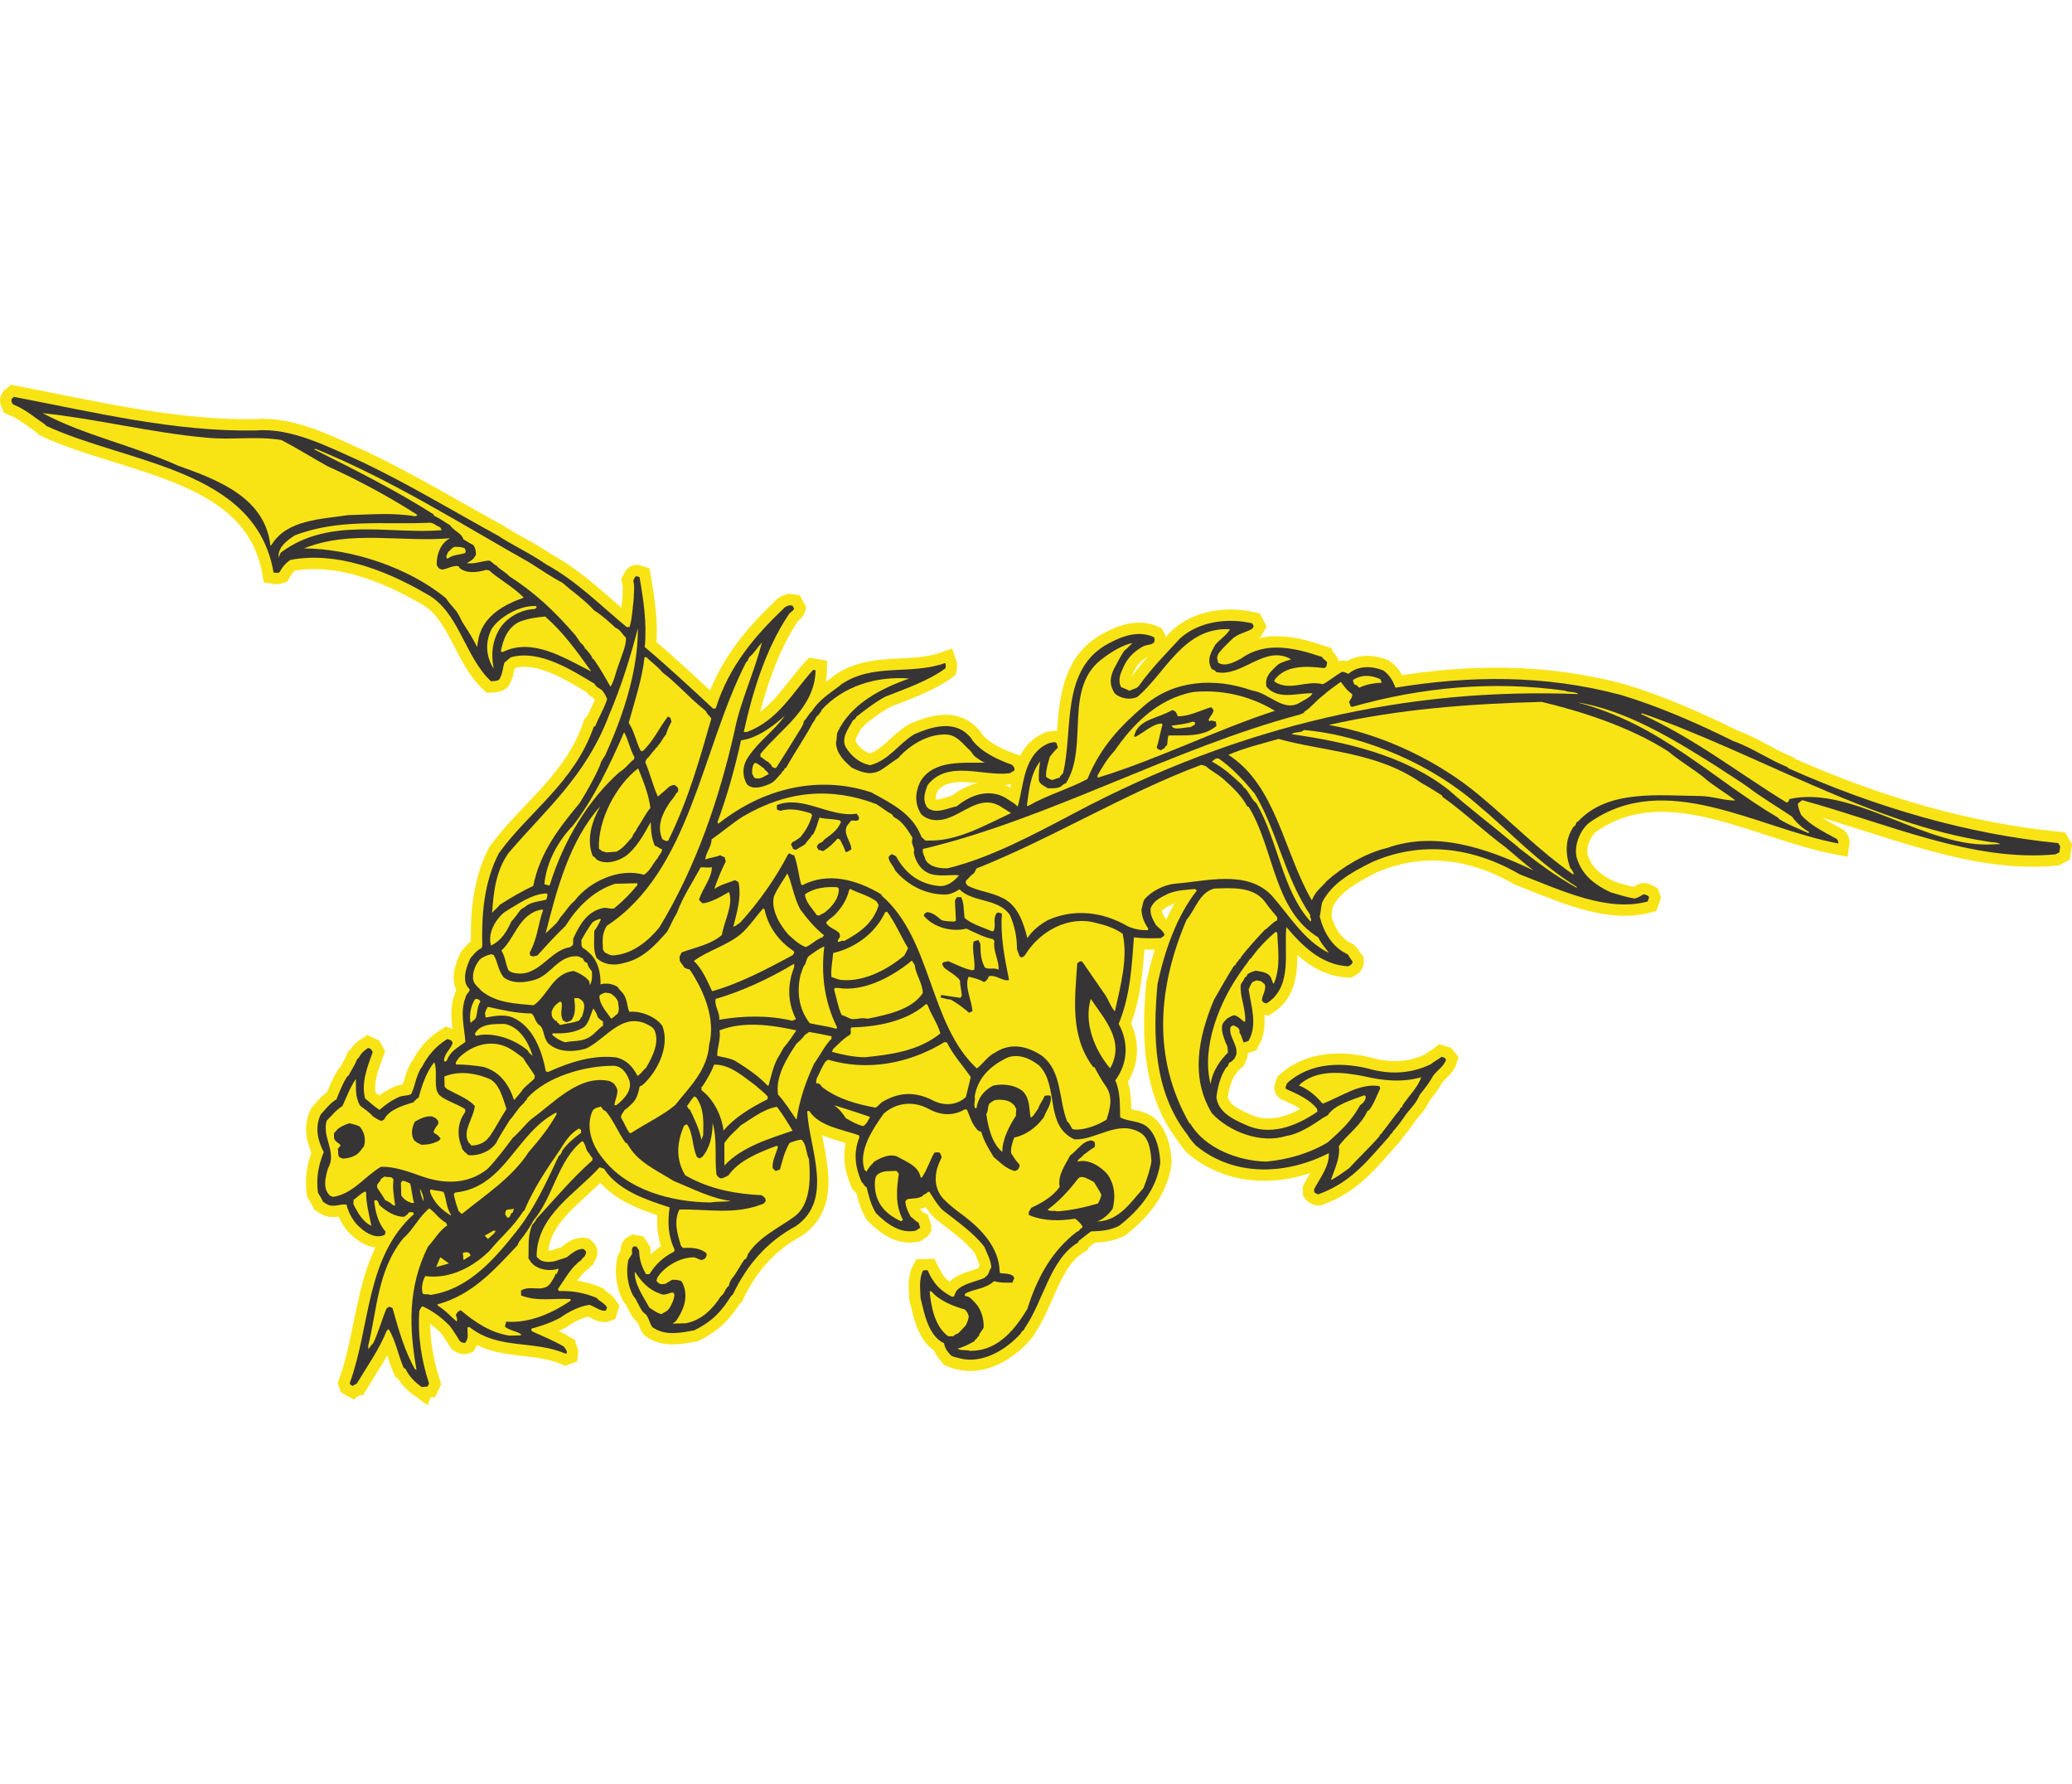 <?xml version="1.0" encoding="UTF-8"?>
<!DOCTYPE svg PUBLIC "-//W3C//DTD SVG 1.1//EN" "http://www.w3.org/Graphics/SVG/1.1/DTD/svg11.dtd">
<!-- Creator: CorelDRAW -->
<svg xmlns="http://www.w3.org/2000/svg" xml:space="preserve" width="7.848in" height="6.757in" version="1.1" style="shape-rendering:geometricPrecision; text-rendering:geometricPrecision; image-rendering:optimizeQuality; fill-rule:evenodd; clip-rule:evenodd"
viewBox="0 0 7849.44 3843.78"
 xmlns:xlink="http://www.w3.org/1999/xlink"
 xmlns:xodm="http://www.corel.com/coreldraw/odm/2003">
 <defs>
  <style type="text/css">
   <![CDATA[
    .str0 {stroke:#F8E415;stroke-width:85.97;stroke-miterlimit:2.613}
    .fil0 {fill:none}
    .fil1 {fill:#373435}
    .fil2 {fill:#F8E415}
   ]]>
  </style>
 </defs>
 <g id="Layer_x0020_1">
  <g id="_2008533609664">
   <g>
    <path class="fil0 str0" d="M1598.03 3796.33c-24.42,-17.79 -45.16,-35.67 -62.65,-70.23l0 0 -5.58 -1.7 0 0c-21.51,-47.35 -28.38,-98.77 -57.31,-147.78l0 0 -7.22 5.72 0 0c-29.42,72.64 -73.88,134.62 -114.5,202.03 -1.84,0.05 -7.32,2.03 -14.54,7.75l0 0 -9.36 -5.29 -1.99 -5.47 0 0c79.12,-215.85 59.44,-475.18 243.09,-640.32l0 0 -3.88 -7.27 -14.73 0.38 -5.33 7.51 -12.65 9.55 0 0c-34.99,0.91 -70.6,-22.11 -95.18,-45.42 -0.1,-3.68 -2.08,-9.16 -7.8,-16.38l0 0 -5.58 -1.7 -5.43 3.83 0 0c4.7,38.58 13.18,80.74 43.6,116.81l0 0 -3.39 11.14 0 0c-30.93,15.56 -68.29,-3.74 -92.85,-27.05 -22.58,-17.84 -43.75,-52.3 -52.04,-87.09 -24.08,-4.9 -51.23,14.24 -77.49,-3.5l0 0 -11.25 -7.08 0 0c-5.86,-12.74 -11.63,-21.8 -19.33,-34.51 -6.83,-49.58 -0.76,-99.5 21.78,-153.53 -21.36,-41.83 -35.61,-93.05 -11.13,-143.46 17.94,-18.9 33.94,-41.43 59.33,-56.84 12.12,-29.8 22.44,-57.71 40.14,-85.82l0 0 5.43 -3.83 0 0c10.52,-20.54 22.97,-37.46 33.35,-63.53l0 0 5.43 -3.83 0 0c6.98,-14.93 17.74,-26.26 35.87,-37.79l0 0 11.19 5.23 5.82 10.9 0 0c-18.91,52.1 -44.85,117.28 -28.57,175.82 16.91,12.45 33.97,30.44 54.56,42.8 21.62,-18.99 41.49,-34.26 76.1,-49.91 20.12,-6.05 31.26,-2.66 43.96,-10.36 15.71,-33.59 16.78,-63.1 36.17,-96.78l0 0 3.59 -3.78 0 0c22.79,-44.82 51.38,-78.74 96.7,-107.58l0 0 14.88 5.14 5.76 9.07 0 0c-6.74,24.13 -28.55,35.76 -33.3,65.37l0 0 3.88 7.27 7.22 -5.72 0 0c12.03,-33.49 41.1,-48.99 70.04,-70.02 -3.28,-55.2 -21.35,-111.85 1.1,-169.57 1.55,-11.1 10.66,-15.02 15.85,-28.06 -3.88,-7.27 -9.45,-8.97 -15.36,-23.56 -8.14,-29.27 2.04,-62.71 17.75,-96.3 12.56,-13.23 19.59,-26.31 41.4,-37.94l0 0 3.49 -7.46 0 0c-2.99,-114.18 4.78,-239.69 62.66,-351.79 113.82,-157.78 286.03,-267.33 359.72,-479.35l0 0 5.47 -1.99 0 0c13.82,-35.38 33.31,-65.37 45.24,-102.54 -5.86,-12.74 -11.78,-27.33 -23.07,-36.25 -7.51,-5.33 -18.66,-8.73 -24.52,-21.48 -88,-52.98 -204.21,-127.34 -310.44,-102.44 -12.84,2.17 -18.08,13.37 -30.78,21.07 -6.88,18.61 -6.26,42.55 -20.41,65.03 -7.22,5.72 -20.12,6.06 -31.17,6.35 -100.11,-93.21 -121.21,-265.9 -244.54,-330.85 -166.55,-97 -348.82,-160.42 -515.69,-128.4 -16.28,11.48 -28.84,24.72 -41.15,47.15 -5.48,1.99 -12.85,2.18 -22.1,0.58 -67.45,-394.45 -550.73,-411.3 -862.28,-556.1l0 0 -3.83 -5.43 0 0c-39.34,-24.77 -67.74,-53.51 -121.78,-76.05 -1.99,-5.47 -9.54,-12.65 -2.42,-22.05l0 0 7.22 -5.72 0 0c303.76,58.39 611.65,133.27 917.41,127.11 134.24,-10.88 274.39,62.86 403.05,120.3 175.43,83.87 342.09,184.55 512.23,277.77 56.26,37.23 125.27,68.59 183.47,109.46 115.92,63.31 204.93,154.97 304.76,237.13l0 0 11.04 -0.29 0 0c10.14,-35.28 11.06,-70.32 15.62,-107.3 -0.53,-20.26 4.37,-44.35 -1.78,-68.14 3.54,-5.62 5.09,-16.72 12.46,-16.91l0 0 11.15 3.4 0 0c15.16,86.22 28.52,174.32 19.83,264.86 84.8,71.49 171.69,152.15 256.68,231.01l0 0 5.62 3.54 7.27 -3.87 0 0c49.31,-157.93 149.45,-274.81 257.35,-377.16 3.54,-5.62 14.49,-9.59 21.81,-11.63l0 0 11.1 1.55 5.81 10.9 0 0c-3.39,11.15 -16.24,13.33 -21.47,24.52 -86.91,129.43 -137.78,298.47 -169.01,443.04l0 0 12.89 -0.34 0 0c118.6,-45.5 171.2,-148.23 250.01,-235.07l0 0 9.26 1.6 0 0c-3.61,143.84 -128.8,218.99 -209.17,316.92l0 0 0.29 11.05 0 0c9.3,3.44 16.96,14.3 30,19.49 3.87,7.27 11.24,7.08 13.37,18.07l0 0 11.2 5.24 5.47 -1.99 0 0c33.64,-52.48 63.7,-101.18 97.29,-155.51 1.75,-3.73 7.03,-13.08 6.84,-20.45 12.6,-11.39 15.95,-24.37 30.34,-37.65 26.56,-41.24 64.61,-66.19 106.2,-96.76l0 0 3.59 -3.79 0 0c121.27,-84.26 264.48,-34.57 395.92,-82.23 1.98,5.47 2.17,12.84 0.53,20.26 -65.09,47.78 -152.77,77.71 -227.56,107.32 -39.98,21.32 -76.09,49.91 -110.41,76.6 -1.7,5.57 -5.28,9.36 -12.55,13.23 -15.81,29.9 -46.2,65.71 -26.82,102.05 19.24,30.83 49.47,59.53 92.07,67.62 71.39,-18.45 106.63,-80.19 166.49,-116.77 71.05,-31.34 149.76,-51.84 204.61,2.02 5.67,5.38 11.34,10.76 17.15,21.67 34.31,43.33 92.16,71.3 149.83,91.9 0.05,1.84 15.08,12.51 6.16,23.8 -1.84,0.05 -7.32,2.03 -14.54,7.76 -101,13.69 -235.42,-52.81 -312.11,45.02 -10.32,27.91 -20.65,55.82 -1.46,84.81 30.19,26.86 73.81,3.6 112.29,-4.78 50.5,-41.86 119.86,-67.64 183.43,-32.45 15.02,10.66 33.68,19.39 46.96,33.79 23.76,-78.02 20.53,-201.41 120.85,-240.9 7.37,-0.19 16.43,-5.96 25.79,-0.67l0 0 6 18.27 0 0c-9.01,7.6 -19.73,20.79 -30.44,33.97 -6.74,24.13 -15.32,48.31 -14.6,75.94 3.83,5.43 11.25,7.08 20.6,12.36 7.42,1.65 20.06,-7.89 31.11,-8.18 1.6,-9.26 7.13,-9.4 12.46,-16.91 40.05,-159.54 -12.2,-395.9 175.08,-492.95 50.88,-27.13 111.13,-48.98 168.95,-22.85 3.83,5.43 4.02,12.8 0.53,20.26 -8.92,11.29 -31.16,6.34 -49.24,19.71 -29.03,17.35 -52.35,41.92 -66.26,73.61 -10.47,22.39 -22.69,48.51 -9.07,75.8 11.19,5.23 18.61,6.88 31.69,13.91 10.9,-5.82 29.27,-8.14 36.35,-19.38 49.78,-69.49 103.68,-122.51 155.64,-179.15 72.02,-64.54 180.39,-78.44 273.1,-56.91l0 0 5.81 10.91 -5.28 9.35 0 0c-25.4,15.41 -54.81,18.02 -78.18,40.75 -14.35,15.12 -30.59,28.44 -48.42,51.02 -3.54,5.62 -7.03,13.08 -6.84,20.45l0 0 4.11 16.48 0 0c28.11,17.69 62.57,-3.48 86.22,-15.16 92.23,-66.92 201.61,-42.13 307.6,-6.21 2.08,9.16 15.02,10.67 18.99,21.62l0 0 -3.3 14.83 -7.22 5.72 0 0c-61.02,-7.62 -149.66,-14.51 -190.42,47.37l0 0 3.82 5.43 0 0c58.05,35.34 117.72,-8.61 180.82,8.17 25.44,-13.56 41.63,-28.73 70.66,-46.08 7.32,-2.03 14.78,1.46 25.98,6.69 36.06,-30.43 85.78,-31.73 132.35,-12.68 18.76,12.41 35.96,35.92 45.93,65.15 280.75,-46.05 564.47,-49.79 853.98,27.41 146.74,44.07 292.17,108.45 426.6,174.97 68.81,23.99 134.52,70.2 203.43,97.87l0 0 5.68 5.38 0 0c335.64,149.71 681.02,249.4 1020.99,282.89l0 0 7.71 12.7 -3.11 22.19 -14.54 7.75 0 0c-314.34,30.34 -638.88,-117.81 -959.99,-205.24l0 0 -16.24 13.32 0 0c0.34,12.89 6.25,27.48 12.16,42.07 30.43,36.06 80.87,62.38 133.21,90.5 1.84,-0.05 9.45,8.97 7.85,18.23 -309.29,-58.25 -654.27,-283.27 -943.77,-78.5 -34.27,28.54 -56.81,82.57 -48.24,128.42 18.31,65.86 63.52,103.38 128.85,134.84 29.71,8.44 59.46,18.72 90.91,23.42 7.37,-0.19 21.91,-7.94 30.97,-13.71 5.43,-3.82 12.89,-0.34 22.24,4.95l0 0 1.99 5.48 -5.14 14.87 0 0c-151.9,40.83 -321.7,-39.49 -485.55,-103.39 -179.64,-104.03 -373.73,-126.59 -557.77,-46.21 -83.7,40.89 -154.46,83.28 -189.51,152.39 -5.09,16.72 -4.61,35.13 -9.65,53.7 14.43,58.59 47.28,116.7 105.1,142.84 5.67,5.38 9.63,16.33 19.14,27.14 0.29,11.04 -5.19,13.03 -16.1,18.85 -101.48,-4.72 -175.28,-78.34 -234.25,-148.67 -10.53,90.57 26.19,225.99 -75.36,289.46l0 0 -11.15 -3.39 -5.72 -7.22 0 0c-2.32,-18.37 19.15,-42.89 9.41,-62.9l0 0 -13.18 -10.71 -16.67 -3.25 -14.59 5.91 0 0c-5.43,3.83 -10.62,16.86 -15.85,28.06 9,62.43 34.83,133.62 -0.41,195.36l0 0 -18.27 6.01 0 0c-5.81,-10.91 -6.15,-23.8 -15.7,-36.45l0 0 -0.29 -11.04 -3.83 -5.43 0 0c-1.99,-5.47 -11.24,-7.08 -18.76,-12.41l0 0 -10.9 5.82 0 0c-10.14,35.28 29.41,67.42 21.21,106.33l0 0 -6.98 14.93 0 0c-5.43,3.82 -5.33,7.51 -16.24,13.32 -7.36,0.19 -5.09,16.72 -14.25,18.8 -23.07,33.77 -33.02,76.42 -37.57,113.4 6.97,55.11 57.42,81.43 109.61,104.02 91.45,43.68 190.02,7.93 273.3,-49.54l0 0 -2.14 -11 0 0c-26.7,-34.32 -69.58,-53.47 -116.2,-74.36 -5.67,-5.38 -0.34,-12.89 3.11,-22.19 90.01,-81.6 215.33,-81.2 324.86,-50.89 76.04,18.28 147.77,12.72 218.77,-20.47 10.81,-9.5 27.19,-17.3 41.64,-28.74l0 0 11.14 3.4 5.72 7.22 0 0c-6.74,24.13 -30.34,37.65 -48.18,60.23 -14.06,26.17 -31.9,48.75 -51.53,73.22 -12.12,29.8 -31.9,48.75 -51.53,73.22 -15.95,24.37 -30.2,43.18 -51.68,67.69 0.2,7.36 -7.27,3.88 -10.66,15.02 -77.02,84.94 -141.05,173.24 -265.17,218.88 -3.58,3.78 -14.73,0.38 -20.45,-6.84l0 0 -0.29 -11.05 0 0c19.29,-37.36 58.55,-86.31 55.41,-135.98 -160.04,81.59 -356.95,92.27 -503.87,-29.2 -9.5,-10.8 -20.83,-21.56 -32.42,-41.53 -129.66,-166.16 -129.78,-381.77 -112.59,-570.19 26.28,-122.32 70.74,-254.33 149.22,-354.05l0 0 -7.52 -5.33 0 0c-31.26,2.66 -66.25,3.58 -100.9,17.39 -36.4,17.54 -56.37,29.11 -66.74,55.18 -3.11,22.19 6.59,40.37 20.1,63.98 11.39,12.6 24.43,17.78 32.27,36.01 0.14,5.52 -7.17,7.56 -14.39,13.28 -33.15,0.87 -66.3,1.74 -101.44,-2.88 -8.25,107.1 -12.73,217.79 -57.77,327.7 38.71,70.86 35.21,148.35 -12.83,214.11 19.58,43.72 17.14,91.7 18.4,139.58 28.11,17.69 75.84,10.91 106.09,39.61 32.12,30.49 44.67,87.29 45.88,133.34 -13.93,101.72 -81.88,180.9 -155.95,238.13 -34.56,17.49 -69.49,20.25 -106.33,21.21 -16.29,11.49 -28.89,22.87 -46.97,36.25l0 0 -1.7 5.58 0 0c-107.07,63.62 -130.59,220.88 -203.4,325.99 0.19,7.37 -10.86,7.66 -14.26,18.8 -53.7,60.38 -144.39,116.2 -229.73,94.47 -9.3,-3.44 -18.51,-3.2 -33.44,-10.19 -9.5,-10.8 -24.61,-25.15 -27.04,-47.2 -59.7,-27.92 -74.81,-112.3 -89.24,-170.9 -0.82,-31.31 -7.46,-73.52 10.14,-105.31l0 0 16.58 -0.44 0 0c5.81,10.9 9.84,23.7 19.38,36.35 19.24,30.82 43.66,48.61 73.56,64.42l0 0 7.32 -2.03 0 0c1.7,-5.58 5.14,-14.88 10.47,-22.39 25.11,-26.46 67.37,-31.25 103.81,-46.95l0 0 10.81 -9.5 0 0c7.22,-5.72 6.88,-18.61 15.8,-29.9 -0.67,-25.78 -14.19,-49.39 -26.01,-78.56 -41.96,-54.19 -102,-95.01 -158.45,-139.6 -18.89,-17.94 -32.42,-41.54 -49.71,-68.73l0 0 -7.36 0.19 0 0c0.19,7.37 -16.38,7.8 -18.03,15.22 -18.12,11.53 -36.63,8.33 -58.64,12.59l0 0 -7.17 7.56 0 0c0.48,18.42 8.33,36.64 19.96,58.45 11.25,7.08 17.01,16.14 30.1,23.17l0 0 6 18.27 0 0c0.05,1.84 -9.06,5.77 -16.28,11.48 -58.65,12.6 -109.38,-24.78 -151.01,-66.08 -19.24,-30.82 -27.51,-65.63 -35.75,-98.58 -9.3,-3.44 -11.44,-14.44 -18.95,-19.77 -23.55,-54.68 -32.35,-109.73 -8.11,-169.34l0 0 -2.03 -7.32 0 0c-61.4,-22.35 -150.14,-32.93 -188.56,-92.74l0 0 -7.32 2.03 0 0c7.35,139.87 102.69,332.72 -42.08,434.18 -107.21,58.1 -184.24,143.04 -240.13,260.61l0 0 -5.43 3.82 0 0c-35.39,56.22 -69.36,95.81 -140.32,130.83 -49.53,8.67 -109.96,23.15 -158.82,-12.43 -9.54,-12.65 -11.87,-31.02 -23.35,-47.3 -18.71,-10.57 -26.75,-36.16 -40.27,-59.76l0 0 -9.54 -12.65 0 0c-21.37,-41.83 -26.25,-87.77 -18.2,-132.21 1.65,-7.41 8.87,-13.14 14.1,-24.33 3.49,-7.47 -6.1,-21.96 8.44,-29.71l0 0 9.26 1.6 9.59 14.49 0 0c0.77,29.47 7.02,56.94 26.3,89.61l0 0 12.89 -0.34 0 0c23.02,-35.62 48.13,-62.07 93.6,-85.38l0 0 1.65 -7.42 0 0c-25.34,-52.78 -26.69,-104.34 -18.92,-159.83 -89.22,-29 -191.47,-63.17 -245.11,-141.02 -0.14,-5.52 -11.29,-8.92 -20.54,-10.52 -87.73,98.12 -238.52,181.31 -238.11,337.95 17.2,23.5 46.67,22.73 72.31,16.53 14.59,-5.91 27.43,-8.09 42.02,-14 14.44,-11.44 39.65,-34.21 63.68,-31.16l0 0 7.56 7.18 0 0c3.83,5.43 0.34,12.89 -4.94,22.24 -3.64,1.94 -7.22,5.71 -12.56,13.22 -36.2,24.91 -59.04,67.89 -87.45,109.18l0 0 3.88 7.27 0 0c47.88,-1.25 92.27,4.96 142.58,25.75 9.54,12.65 28.1,17.7 39.64,35.82l0 0 -3.4 11.15 -5.47 1.99 0 0c-18.42,0.48 -37.27,-15.61 -57.72,-22.45 -34.89,4.6 -76.77,24.12 -111.14,48.98 -36.35,19.38 -67.42,29.41 -109.48,41.57l0 0 2.08 9.16 0 0c41.05,19.19 85.72,36.46 123.19,59.43 0.1,3.68 11.39,12.6 9.83,23.7l0 0 -5.48 1.99 0 0c-119.31,-52.16 -254.67,-13.61 -363.85,-101.05l0 0 -7.32 2.04 0 0c0.24,9.21 0.53,20.26 0.87,33.15 0.24,9.21 -3.3,14.83 -8.59,24.18 -5.47,1.99 -12.89,0.34 -20.41,-4.99 -11.53,-18.13 -25,-39.89 -38.37,-57.97 -28.39,-28.75 -58.54,-53.75 -103.31,-74.7l0 0 -5.43 3.83 -7.03 13.08 0 0c-6.85,90.48 6.61,182.27 36.69,275.47l0 0 -5.23 11.2 -22.05 2.41z"/>
    <path id="_1" class="fil1" d="M1598.03 3796.33c-24.42,-17.79 -45.16,-35.67 -62.65,-70.23l0 0 -5.58 -1.7 0 0c-21.51,-47.35 -28.38,-98.77 -57.31,-147.78l0 0 -7.22 5.72 0 0c-29.42,72.64 -73.88,134.62 -114.5,202.03 -1.84,0.05 -7.32,2.03 -14.54,7.75l0 0 -9.36 -5.29 -1.99 -5.47 0 0c79.12,-215.85 59.44,-475.18 243.09,-640.32l0 0 -3.88 -7.27 -14.73 0.38 -5.33 7.51 -12.65 9.55 0 0c-34.99,0.91 -70.6,-22.11 -95.18,-45.42 -0.1,-3.68 -2.08,-9.16 -7.8,-16.38l0 0 -5.58 -1.7 -5.43 3.83 0 0c4.7,38.58 13.18,80.74 43.6,116.81l0 0 -3.39 11.14 0 0c-30.93,15.56 -68.29,-3.74 -92.85,-27.05 -22.58,-17.84 -43.75,-52.3 -52.04,-87.09 -24.08,-4.9 -51.23,14.24 -77.49,-3.5l0 0 -11.25 -7.08 0 0c-5.86,-12.74 -11.63,-21.8 -19.33,-34.51 -6.83,-49.58 -0.76,-99.5 21.78,-153.53 -21.36,-41.83 -35.61,-93.05 -11.13,-143.46 17.94,-18.9 33.94,-41.43 59.33,-56.84 12.12,-29.8 22.44,-57.71 40.14,-85.82l0 0 5.43 -3.83 0 0c10.52,-20.54 22.97,-37.46 33.35,-63.53l0 0 5.43 -3.83 0 0c6.98,-14.93 17.74,-26.26 35.87,-37.79l0 0 11.19 5.23 5.82 10.9 0 0c-18.91,52.1 -44.85,117.28 -28.57,175.82 16.91,12.45 33.97,30.44 54.56,42.8 21.62,-18.99 41.49,-34.26 76.1,-49.91 20.12,-6.05 31.26,-2.66 43.96,-10.36 15.71,-33.59 16.78,-63.1 36.17,-96.78l0 0 3.59 -3.78 0 0c22.79,-44.82 51.38,-78.74 96.7,-107.58l0 0 14.88 5.14 5.76 9.07 0 0c-6.74,24.13 -28.55,35.76 -33.3,65.37l0 0 3.88 7.27 7.22 -5.72 0 0c12.03,-33.49 41.1,-48.99 70.04,-70.02 -3.28,-55.2 -21.35,-111.85 1.1,-169.57 1.55,-11.1 10.66,-15.02 15.85,-28.06 -3.88,-7.27 -9.45,-8.97 -15.36,-23.56 -8.14,-29.27 2.04,-62.71 17.75,-96.3 12.56,-13.23 19.59,-26.31 41.4,-37.94l0 0 3.49 -7.46 0 0c-2.99,-114.18 4.78,-239.69 62.66,-351.79 113.82,-157.78 286.03,-267.33 359.72,-479.35l0 0 5.47 -1.99 0 0c13.82,-35.38 33.31,-65.37 45.24,-102.54 -5.86,-12.74 -11.78,-27.33 -23.07,-36.25 -7.51,-5.33 -18.66,-8.73 -24.52,-21.48 -88,-52.98 -204.21,-127.34 -310.44,-102.44 -12.84,2.17 -18.08,13.37 -30.78,21.07 -6.88,18.61 -6.26,42.55 -20.41,65.03 -7.22,5.72 -20.12,6.06 -31.17,6.35 -100.11,-93.21 -121.21,-265.9 -244.54,-330.85 -166.55,-97 -348.82,-160.42 -515.69,-128.4 -16.28,11.48 -28.84,24.72 -41.15,47.15 -5.48,1.99 -12.85,2.18 -22.1,0.58 -67.45,-394.45 -550.73,-411.3 -862.28,-556.1l0 0 -3.83 -5.43 0 0c-39.34,-24.77 -67.74,-53.51 -121.78,-76.05 -1.99,-5.47 -9.54,-12.65 -2.42,-22.05l0 0 7.22 -5.72 0 0c303.76,58.39 611.65,133.27 917.41,127.11 134.24,-10.88 274.39,62.86 403.05,120.3 175.43,83.87 342.09,184.55 512.23,277.77 56.26,37.23 125.27,68.59 183.47,109.46 115.92,63.31 204.93,154.97 304.76,237.13l0 0 11.04 -0.29 0 0c10.14,-35.28 11.06,-70.32 15.62,-107.3 -0.53,-20.26 4.37,-44.35 -1.78,-68.14 3.54,-5.62 5.09,-16.72 12.46,-16.91l0 0 11.15 3.4 0 0c15.16,86.22 28.52,174.32 19.83,264.86 84.8,71.49 171.69,152.15 256.68,231.01l0 0 5.62 3.54 7.27 -3.87 0 0c49.31,-157.93 149.45,-274.81 257.35,-377.16 3.54,-5.62 14.49,-9.59 21.81,-11.63l0 0 11.1 1.55 5.81 10.9 0 0c-3.39,11.15 -16.24,13.33 -21.47,24.52 -86.91,129.43 -137.78,298.47 -169.01,443.04l0 0 12.89 -0.34 0 0c118.6,-45.5 171.2,-148.23 250.01,-235.07l0 0 9.26 1.6 0 0c-3.61,143.84 -128.8,218.99 -209.17,316.92l0 0 0.29 11.05 0 0c9.3,3.44 16.96,14.3 30,19.49 3.87,7.27 11.24,7.08 13.37,18.07l0 0 11.2 5.24 5.47 -1.99 0 0c33.64,-52.48 63.7,-101.18 97.29,-155.51 1.75,-3.73 7.03,-13.08 6.84,-20.45 12.6,-11.39 15.95,-24.37 30.34,-37.65 26.56,-41.24 64.61,-66.19 106.2,-96.76l0 0 3.59 -3.79 0 0c121.27,-84.26 264.48,-34.57 395.92,-82.23 1.98,5.47 2.17,12.84 0.53,20.26 -65.09,47.78 -152.77,77.71 -227.56,107.32 -39.98,21.32 -76.09,49.91 -110.41,76.6 -1.7,5.57 -5.28,9.36 -12.55,13.23 -15.81,29.9 -46.2,65.71 -26.82,102.05 19.24,30.83 49.47,59.53 92.07,67.62 71.39,-18.45 106.63,-80.19 166.49,-116.77 71.05,-31.34 149.76,-51.84 204.61,2.02 5.67,5.38 11.34,10.76 17.15,21.67 34.31,43.33 92.16,71.3 149.83,91.9 0.05,1.84 15.08,12.51 6.16,23.8 -1.84,0.05 -7.32,2.03 -14.54,7.76 -101,13.69 -235.42,-52.81 -312.11,45.02 -10.32,27.91 -20.65,55.82 -1.46,84.81 30.19,26.86 73.81,3.6 112.29,-4.78 50.5,-41.86 119.86,-67.64 183.43,-32.45 15.02,10.66 33.68,19.39 46.96,33.79 23.76,-78.02 20.53,-201.41 120.85,-240.9 7.37,-0.19 16.43,-5.96 25.79,-0.67l0 0 6 18.27 0 0c-9.01,7.6 -19.73,20.79 -30.44,33.97 -6.74,24.13 -15.32,48.31 -14.6,75.94 3.83,5.43 11.25,7.08 20.6,12.36 7.42,1.65 20.06,-7.89 31.11,-8.18 1.6,-9.26 7.13,-9.4 12.46,-16.91 40.05,-159.54 -12.2,-395.9 175.08,-492.95 50.88,-27.13 111.13,-48.98 168.95,-22.85 3.83,5.43 4.02,12.8 0.53,20.26 -8.92,11.29 -31.16,6.34 -49.24,19.71 -29.03,17.35 -52.35,41.92 -66.26,73.61 -10.47,22.39 -22.69,48.51 -9.07,75.8 11.19,5.23 18.61,6.88 31.69,13.91 10.9,-5.82 29.27,-8.14 36.35,-19.38 49.78,-69.49 103.68,-122.51 155.64,-179.15 72.02,-64.54 180.39,-78.44 273.1,-56.91l0 0 5.81 10.91 -5.28 9.35 0 0c-25.4,15.41 -54.81,18.02 -78.18,40.75 -14.35,15.12 -30.59,28.44 -48.42,51.02 -3.54,5.62 -7.03,13.08 -6.84,20.45l0 0 4.11 16.48 0 0c28.11,17.69 62.57,-3.48 86.22,-15.16 92.23,-66.92 201.61,-42.13 307.6,-6.21 2.08,9.16 15.02,10.67 18.99,21.62l0 0 -3.3 14.83 -7.22 5.72 0 0c-61.02,-7.62 -149.66,-14.51 -190.42,47.37l0 0 3.82 5.43 0 0c58.05,35.34 117.72,-8.61 180.82,8.17 25.44,-13.56 41.63,-28.73 70.66,-46.08 7.32,-2.03 14.78,1.46 25.98,6.69 36.06,-30.43 85.78,-31.73 132.35,-12.68 18.76,12.41 35.96,35.92 45.93,65.15 280.75,-46.05 564.47,-49.79 853.98,27.41 146.74,44.07 292.17,108.45 426.6,174.97 68.81,23.99 134.52,70.2 203.43,97.87l0 0 5.68 5.38 0 0c335.64,149.71 681.02,249.4 1020.99,282.89l0 0 7.71 12.7 -3.11 22.19 -14.54 7.75 0 0c-314.34,30.34 -638.88,-117.81 -959.99,-205.24l0 0 -16.24 13.32 0 0c0.34,12.89 6.25,27.48 12.16,42.07 30.43,36.06 80.87,62.38 133.21,90.5 1.84,-0.05 9.45,8.97 7.85,18.23 -309.29,-58.25 -654.27,-283.27 -943.77,-78.5 -34.27,28.54 -56.81,82.57 -48.24,128.42 18.31,65.86 63.52,103.38 128.85,134.84 29.71,8.44 59.46,18.72 90.91,23.42 7.37,-0.19 21.91,-7.94 30.97,-13.71 5.43,-3.82 12.89,-0.34 22.24,4.95l0 0 1.99 5.48 -5.14 14.87 0 0c-151.9,40.83 -321.7,-39.49 -485.55,-103.39 -179.64,-104.03 -373.73,-126.59 -557.77,-46.21 -83.7,40.89 -154.46,83.28 -189.51,152.39 -5.09,16.72 -4.61,35.13 -9.65,53.7 14.43,58.59 47.28,116.7 105.1,142.84 5.67,5.38 9.63,16.33 19.14,27.14 0.29,11.04 -5.19,13.03 -16.1,18.85 -101.48,-4.72 -175.28,-78.34 -234.25,-148.67 -10.53,90.57 26.19,225.99 -75.36,289.46l0 0 -11.15 -3.39 -5.72 -7.22 0 0c-2.32,-18.37 19.15,-42.89 9.41,-62.9l0 0 -13.18 -10.71 -16.67 -3.25 -14.59 5.91 0 0c-5.43,3.83 -10.62,16.86 -15.85,28.06 9,62.43 34.83,133.62 -0.41,195.36l0 0 -18.27 6.01 0 0c-5.81,-10.91 -6.15,-23.8 -15.7,-36.45l0 0 -0.29 -11.04 -3.83 -5.43 0 0c-1.99,-5.47 -11.24,-7.08 -18.76,-12.41l0 0 -10.9 5.82 0 0c-10.14,35.28 29.41,67.42 21.21,106.33l0 0 -6.98 14.93 0 0c-5.43,3.82 -5.33,7.51 -16.24,13.32 -7.36,0.19 -5.09,16.72 -14.25,18.8 -23.07,33.77 -33.02,76.42 -37.57,113.4 6.97,55.11 57.42,81.43 109.61,104.02 91.45,43.68 190.02,7.93 273.3,-49.54l0 0 -2.14 -11 0 0c-26.7,-34.32 -69.58,-53.47 -116.2,-74.36 -5.67,-5.38 -0.34,-12.89 3.11,-22.19 90.01,-81.6 215.33,-81.2 324.86,-50.89 76.04,18.28 147.77,12.72 218.77,-20.47 10.81,-9.5 27.19,-17.3 41.64,-28.74l0 0 11.14 3.4 5.72 7.22 0 0c-6.74,24.13 -30.34,37.65 -48.18,60.23 -14.06,26.17 -31.9,48.75 -51.53,73.22 -12.12,29.8 -31.9,48.75 -51.53,73.22 -15.95,24.37 -30.2,43.18 -51.68,67.69 0.2,7.36 -7.27,3.88 -10.66,15.02 -77.02,84.94 -141.05,173.24 -265.17,218.88 -3.58,3.78 -14.73,0.38 -20.45,-6.84l0 0 -0.29 -11.05 0 0c19.29,-37.36 58.55,-86.31 55.41,-135.98 -160.04,81.59 -356.95,92.27 -503.87,-29.2 -9.5,-10.8 -20.83,-21.56 -32.42,-41.53 -129.66,-166.16 -129.78,-381.77 -112.59,-570.19 26.28,-122.32 70.74,-254.33 149.22,-354.05l0 0 -7.52 -5.33 0 0c-31.26,2.66 -66.25,3.58 -100.9,17.39 -36.4,17.54 -56.37,29.11 -66.74,55.18 -3.11,22.19 6.59,40.37 20.1,63.98 11.39,12.6 24.43,17.78 32.27,36.01 0.14,5.52 -7.17,7.56 -14.39,13.28 -33.15,0.87 -66.3,1.74 -101.44,-2.88 -8.25,107.1 -12.73,217.79 -57.77,327.7 38.71,70.86 35.21,148.35 -12.83,214.11 19.58,43.72 17.14,91.7 18.4,139.58 28.11,17.69 75.84,10.91 106.09,39.61 32.12,30.49 44.67,87.29 45.88,133.34 -13.93,101.72 -81.88,180.9 -155.95,238.13 -34.56,17.49 -69.49,20.25 -106.33,21.21 -16.29,11.49 -28.89,22.87 -46.97,36.25l0 0 -1.7 5.58 0 0c-107.07,63.62 -130.59,220.88 -203.4,325.99 0.19,7.37 -10.86,7.66 -14.26,18.8 -53.7,60.38 -144.39,116.2 -229.73,94.47 -9.3,-3.44 -18.51,-3.2 -33.44,-10.19 -9.5,-10.8 -24.61,-25.15 -27.04,-47.2 -59.7,-27.92 -74.81,-112.3 -89.24,-170.9 -0.82,-31.31 -7.46,-73.52 10.14,-105.31l0 0 16.58 -0.44 0 0c5.81,10.9 9.84,23.7 19.38,36.35 19.24,30.82 43.66,48.61 73.56,64.42l0 0 7.32 -2.03 0 0c1.7,-5.58 5.14,-14.88 10.47,-22.39 25.11,-26.46 67.37,-31.25 103.81,-46.95l0 0 10.81 -9.5 0 0c7.22,-5.72 6.88,-18.61 15.8,-29.9 -0.67,-25.78 -14.19,-49.39 -26.01,-78.56 -41.96,-54.19 -102,-95.01 -158.45,-139.6 -18.89,-17.94 -32.42,-41.54 -49.71,-68.73l0 0 -7.36 0.19 0 0c0.19,7.37 -16.38,7.8 -18.03,15.22 -18.12,11.53 -36.63,8.33 -58.64,12.59l0 0 -7.17 7.56 0 0c0.48,18.42 8.33,36.64 19.96,58.45 11.25,7.08 17.01,16.14 30.1,23.17l0 0 6 18.27 0 0c0.05,1.84 -9.06,5.77 -16.28,11.48 -58.65,12.6 -109.38,-24.78 -151.01,-66.08 -19.24,-30.82 -27.51,-65.63 -35.75,-98.58 -9.3,-3.44 -11.44,-14.44 -18.95,-19.77 -23.55,-54.68 -32.35,-109.73 -8.11,-169.34l0 0 -2.03 -7.32 0 0c-61.4,-22.35 -150.14,-32.93 -188.56,-92.74l0 0 -7.32 2.03 0 0c7.35,139.87 102.69,332.72 -42.08,434.18 -107.21,58.1 -184.24,143.04 -240.13,260.61l0 0 -5.43 3.82 0 0c-35.39,56.22 -69.36,95.81 -140.32,130.83 -49.53,8.67 -109.96,23.15 -158.82,-12.43 -9.54,-12.65 -11.87,-31.02 -23.35,-47.3 -18.71,-10.57 -26.75,-36.16 -40.27,-59.76l0 0 -9.54 -12.65 0 0c-21.37,-41.83 -26.25,-87.77 -18.2,-132.21 1.65,-7.41 8.87,-13.14 14.1,-24.33 3.49,-7.47 -6.1,-21.96 8.44,-29.71l0 0 9.26 1.6 9.59 14.49 0 0c0.77,29.47 7.02,56.94 26.3,89.61l0 0 12.89 -0.34 0 0c23.02,-35.62 48.13,-62.07 93.6,-85.38l0 0 1.65 -7.42 0 0c-25.34,-52.78 -26.69,-104.34 -18.92,-159.83 -89.22,-29 -191.47,-63.17 -245.11,-141.02 -0.14,-5.52 -11.29,-8.92 -20.54,-10.52 -87.73,98.12 -238.52,181.31 -238.11,337.95 17.2,23.5 46.67,22.73 72.31,16.53 14.59,-5.91 27.43,-8.09 42.02,-14 14.44,-11.44 39.65,-34.21 63.68,-31.16l0 0 7.56 7.18 0 0c3.83,5.43 0.34,12.89 -4.94,22.24 -3.64,1.94 -7.22,5.71 -12.56,13.22 -36.2,24.91 -59.04,67.89 -87.45,109.18l0 0 3.88 7.27 0 0c47.88,-1.25 92.27,4.96 142.58,25.75 9.54,12.65 28.1,17.7 39.64,35.82l0 0 -3.4 11.15 -5.47 1.99 0 0c-18.42,0.48 -37.27,-15.61 -57.72,-22.45 -34.89,4.6 -76.77,24.12 -111.14,48.98 -36.35,19.38 -67.42,29.41 -109.48,41.57l0 0 2.08 9.16 0 0c41.05,19.19 85.72,36.46 123.19,59.43 0.1,3.68 11.39,12.6 9.83,23.7l0 0 -5.48 1.99 0 0c-119.31,-52.16 -254.67,-13.61 -363.85,-101.05l0 0 -7.32 2.04 0 0c0.24,9.21 0.53,20.26 0.87,33.15 0.24,9.21 -3.3,14.83 -8.59,24.18 -5.47,1.99 -12.89,0.34 -20.41,-4.99 -11.53,-18.13 -25,-39.89 -38.37,-57.97 -28.39,-28.75 -58.54,-53.75 -103.31,-74.7l0 0 -5.43 3.83 -7.03 13.08 0 0c-6.85,90.48 6.61,182.27 36.69,275.47l0 0 -5.23 11.2 -22.05 2.41z"/>
   </g>
   <path class="fil2" d="M1577.88 3730.51l-5.58 -1.69 0 0c-40.55,-70.81 -62.98,-153.16 -85.31,-231.82l0 0 -11.19 -5.24 -10.9 5.82 0 0c-17.4,39.16 -30.79,91.11 -51.78,134.05 -5.47,1.99 -10.71,13.18 -17.88,20.74l0 0 -0.34 -12.89 0 0c33.36,-133.56 34.88,-286.56 133.09,-407.08 37.86,-32.32 56.91,-78.89 98.4,-113.15 24.42,17.79 34.16,37.8 64.11,55.45l0 0 3.93 9.12 0 0c-28.99,19.19 -46.58,50.97 -73.43,81.16 -77.03,154.98 -71.14,309.63 -43.1,465.54l0 0 0 0z"/>
   <path class="fil2" d="M3675.07 3659.04c-14.88,-5.14 -29.47,0.77 -48.13,-7.96 21.96,-6.1 41.97,-15.84 65.57,-29.36 -0.19,-7.36 9.06,-5.77 10.66,-15.02l0 0 5.43 -3.83 0 0c1.51,-12.93 12.41,-18.76 17.6,-31.79 1.27,-22.15 -3.05,-46 -14.72,-69.65 -9.69,-18.18 -19.14,-27.14 -36.14,-43.28 -5.62,-3.54 -13.09,-7.03 -20.45,-6.84l0 0 1.6 -9.25 0 0c36.35,-19.38 76.96,-16.76 109.34,-47.09 22.29,6.79 46.23,6.16 70.17,5.53 -0.05,-1.84 1.65,-7.41 6.94,-16.76l0 0 -5.77 -9.07 0 0c-13.13,-8.87 -31.55,-8.39 -48.17,-9.8l0 0 -2.03 -7.32 0 0c-2.36,-90.24 -70.54,-160.33 -136.34,-210.21 -26.31,-19.58 -50.74,-37.37 -77.24,-64.32 -37.99,-43.23 -35.75,-98.58 -7.69,-152.75 3.54,-5.63 -0.34,-12.9 -6.1,-21.96 -5.58,-1.7 -12.94,-1.51 -20.26,0.53 -15.85,28.06 -26.04,61.5 -45.52,91.49l0 0 -5.43 3.83 0 0c-8.57,-45.85 -51.31,-59.47 -92.45,-82.36 -26.02,-8.53 -55.2,3.29 -84.24,20.64 -7.12,9.4 -21.56,20.83 -28.5,37.6l0 0 -7.51 -5.33 0 0c-25.87,-73.03 30.94,-155.61 71.8,-213.81 46.82,-41.77 109.29,-48.94 165.31,-20.91 46.77,26.42 94.84,32.53 143.84,3.61l0 0 7.46 3.49 0 0c9.84,23.7 17.98,52.98 36.92,72.75 0.1,3.68 7.51,5.33 16.86,10.62 8.18,31.11 27.47,63.78 46.71,94.61 24.47,19.63 43.51,43.09 80.63,53.17l0 0 10.91 -5.81 0 0c3.54,-5.62 8.87,-13.14 4.99,-20.41 -11.34,-10.76 -19.04,-23.46 -30.57,-41.59 -2.32,-18.37 4.51,-38.81 11.35,-59.27 44.01,-8.52 85.59,-39.1 112.25,-76.66 8.58,-24.18 33.59,-54.32 25.51,-81.75 -5.58,-1.7 -12.94,-1.51 -22.1,0.58 -6.94,16.77 -17.7,28.11 -24.53,48.55 -12.51,15.07 -15.85,28.06 -28.6,33.92 -6.39,-33 -1.83,-69.98 -28.39,-98.77 -28.3,-25.06 -76.38,-31.18 -113.01,-22.84 -34.56,17.49 -57.78,45.75 -64.08,86.45l0 0 -5.57 -1.7 0 0c-5.92,-14.58 2.96,-27.72 -1.11,-42.36 11.06,-70.32 57.79,-115.77 121.47,-146.92 40.09,-17.63 86.61,-0.43 122.37,28.13 77.58,77.21 18.87,228.02 134.49,280.29 83.02,3.35 163.87,-76.17 249.98,-24.97 33.73,21.23 38.72,70.86 41.52,107.65 -4.71,31.45 -16.68,66.78 -30.5,102.16 -46.59,50.98 -90.75,124 -175.46,126.22 21.91,-7.94 45.37,-26.99 59.52,-49.47 9.94,-42.65 8.83,-85.01 -18.06,-126.69 -24.77,-30.68 -73.51,-62.58 -115.59,-50.42 1.55,-11.09 14.4,-13.27 23.27,-26.4 12.7,-7.71 23.46,-19.04 41.64,-28.74 1.75,-3.73 1.5,-12.94 -0.53,-20.26l0 0 -11.19 -5.23 0 0c-34.95,2.76 -52.49,36.39 -81.43,57.42 -17.5,35.47 -47.84,73.13 -39.28,118.97 -23.12,31.94 -59.33,56.84 -106.68,78.35 -1.85,0.05 -5.29,9.35 -10.62,16.86l0 0 0.29 11.05 0 0c57.77,24.29 118.54,22.7 175.44,13.83 9.4,7.13 20.69,16.04 28.45,30.59l0 0 -3.55 5.62 0 0c-7.36,0.19 -7.08,11.25 -18.08,13.37 -95.78,72.54 -152.01,177.21 -187.69,292.41 -44.16,73.03 -108.34,155.79 -207.79,158.4l0 0 -9.2 0.24z"/>
   <path class="fil2" d="M3592.54 3604.07c-52.58,-37.32 -65.7,-116.23 -70.83,-171.37l0 0 7.41 1.65 0 0c26.65,32.47 78.84,55.06 127.11,68.54 3.83,5.44 9.5,10.81 13.52,23.6 0.29,11.05 -4.9,24.08 -11.93,37.17 -8.97,9.45 -16.14,17.01 -26.9,28.35 -5.48,1.98 -12.75,5.86 -19.97,11.57l0 0 -18.42 0.48z"/>
   <path class="fil2" d="M1930.18 3601.51c-72.16,-11.01 -132.2,-51.83 -184.97,-96.52l0 0 -10.9 5.81 -7.08 11.25 0 0c0.19,7.36 7.8,16.38 2.52,25.73 -22.63,-19.68 -41.62,-41.3 -69.73,-58.99l0 0 -3.83 -5.43 0 0c135.42,-36.72 217.67,-132.86 305.55,-225.46 -0.05,-1.84 1.65,-7.41 6.98,-14.92 19.64,-24.47 35.63,-47.01 53.23,-78.8 75.04,-90.42 91.73,-227.24 183.82,-299.67 11.25,7.08 11.78,27.33 21.37,41.83 5.62,3.54 9.64,16.33 17.15,21.66l0 0 0.24 9.21 0 0c-75.66,66.48 -141.78,145.61 -211.67,221.16 -3.49,7.47 -7.03,13.08 -15.99,22.53 -19.15,42.89 -12.61,81.42 -15.09,127.56l0 0 9.59 14.49 0 0c20.98,27.1 67.31,36.94 103.86,24.93 1.98,5.47 -3.4,11.14 -5.05,18.56l0 0 -5.47 1.98 0 0c-5.14,14.88 -12.31,22.44 -21.14,37.41 -30.44,33.97 -73.66,1.93 -109.92,24.99l0 0 0.48 18.41 0 0c61.45,24.2 121.88,9.71 186.49,13.55l0 0 1.98 5.47 0 0c-72.41,49.81 -159.89,87.12 -244.85,80.12l0 0 -5.04 18.56 0 0c15.12,14.35 39.11,15.56 59.7,27.92l0 0 1.98 5.48 0 0c-12.89,0.34 -25.78,0.67 -42.35,1.11l0 0 -1.84 0.05z"/>
   <path class="fil2" d="M2548.19 3555.84l12.66 -9.54 0 0c30.2,-43.17 50.9,-97.16 21.87,-149.85 -11.24,-7.08 -24.13,-6.74 -37.02,-6.4 -5.43,3.83 -16.34,9.64 -25.4,15.41 -9.21,0.24 -16.48,4.12 -27.77,-4.81l0 0 -5.71 -7.22 3.4 -11.15 0 0c22.93,-39.3 82.74,-77.72 138.03,-77.33 7.37,-0.19 22.39,10.47 31.6,10.23l0 0 10.9 -5.81 0 0c3.54,-5.63 10.71,-13.18 3.1,-22.2l0 0 -11.24 -7.08 0 0c-24.28,-12.27 -48.22,-11.64 -75.84,-10.91l0 0 -7.61 -9.02 0 0c-12.2,-43.91 -28.14,-89.56 -5.41,-136.23 104.97,-2.75 212.51,22.08 320.06,-23.12l0 0 7.12 -9.4 -2.13 -11 -13.18 -10.72 0 0c-94.12,-4.91 -194.05,-20.72 -289.46,-75.35 -36.58,-59.86 -32.7,-122.62 -4.92,-187.84l0 0 10.9 -5.82 0 0c24.86,34.37 18.75,82.44 38.27,124.32l0 0 9.36 5.29 10.9 -5.82 0 0c30.39,-35.81 38.35,-83.93 39.03,-128.18 18.21,62.19 7.01,126.98 14.27,193.14 1.99,5.47 3.97,10.95 15.17,16.19 7.41,1.65 21.95,-6.1 31.02,-11.87 37.27,-54.41 117.49,-87.84 183.21,-111.68l0 0 3.83 5.43 0 0c-8.49,27.86 -22.59,52.19 -20.03,79.76l0 0 11.34 10.77 16.43 -5.96 0 0c8.39,-31.55 16.68,-66.78 36.08,-100.46 12.79,-4.02 29.17,-11.82 45.75,-12.25 18.9,17.93 16.03,49.34 27.71,72.99 7.6,79.04 4.53,173.11 -53.3,217.01 -59.67,43.95 -136.19,77.28 -178.66,144.73 0.1,3.69 -1.65,7.42 -6.93,16.77l0 0 -5.47 1.99 0 0c-16,22.53 -29.96,52.39 -49.64,75.02 -1.75,3.73 -8.82,14.97 -8.58,24.18 -14.49,9.6 -15.8,29.9 -32.09,41.38 -26.52,43.08 -71.35,90.33 -131.88,101.13 -12.89,0.34 -25.79,0.67 -42.36,1.11l0 0 -7.37 0.19z"/>
   <path class="fil2" d="M2504.87 3520.12c-16.72,-5.09 -28.01,-14.01 -44.87,-24.62 -21.32,-39.99 -57.61,-88.8 -55.18,-136.77 24.96,38.05 53.49,72.32 107.34,87.49 9.21,-0.24 22,-4.26 32.95,-8.24l0 0 7.41 1.65 2.04 7.32 0 0c0.34,12.89 -6.59,29.66 -17.17,48.37l0 0 -7.12 9.4 0 0c-3.58,3.78 -16.33,9.64 -25.4,15.41l0 0 0 0z"/>
   <path class="fil2" d="M1629.44 3447.2c-9.36,-5.28 -16.58,0.43 -27.77,-4.8 -6.06,-20.12 -2.95,-42.31 9.31,-66.59 90.63,12.37 179.76,-32.35 244.42,-96.7 41.06,-50.83 88.02,-87.08 126.95,-148.91l0 0 3.64 -1.93 0 0c38.2,-89.47 86.14,-158.9 137.62,-233.97 17.69,-28.1 35.34,-58.05 69.85,-77.38l0 0 7.51 5.33 0.29 11.05 0 0c-25.3,19.09 -50.6,38.18 -71.93,68.22 0.05,1.84 -1.65,7.42 -6.98,14.93l0 0 -5.43 3.82 0 0c-45.38,97.02 -90.7,195.88 -153.09,276.76 -82.06,103.51 -182.01,227.76 -332.55,250.12l0 0 -1.84 0.05z"/>
   <polygon class="fil2" points="1652.47,3341.55 1667.81,3304.47 1701.03,3328.06 "/>
   <path class="fil2" d="M1756.38 3314.99c-2.83,-7.79 -0.41,-15.72 -3.31,-26.14 7.73,-5.44 28.69,-5.99 29.1,9.73l0 0 -25.79 16.41z"/>
   <path class="fil2" d="M1848.91 3235.28l-12.51 -11.87 0 0c9.56,-7.57 19.24,-10.26 33.61,-20.39l0 0 7.37 2.25 0 0c-2.25,7.37 -14.18,17.44 -23.73,25.01l0 0 -4.74 5z"/>
   <path class="fil2" d="M3413.43 3168.31c-48.51,-22.69 -86.21,-54.87 -96.91,-111.72 -2.33,-18.37 -4.7,-38.58 2.14,-59.03l0 0 7.18 -7.56 0 0c21.71,-15.31 45.8,-10.41 69.69,-12.89l0 0 9.5 10.81 0 0c-7.76,55.49 -15.38,116.5 15.63,174.66l0 0 -7.22 5.71z"/>
   <path class="fil2" d="M4004.01 3130.74c-11.19,-5.23 -25.73,2.52 -35.18,-6.45 41.58,-30.57 81.04,-72.15 114.87,-117.26l0 0 7.22 -5.72 0 0c16.48,-4.12 37.13,10.09 53.94,18.86 7.75,14.54 19.19,28.98 27.03,47.21 0.24,9.21 -6.79,22.29 -12.03,33.48 -49.39,14.2 -102.5,26.64 -155.86,29.88l0 0 0 0z"/>
   <path class="fil2" d="M1406.98 3185.81c-31.75,-15.76 -49.09,-44.79 -68.52,-82.98l0 0 1.4 -16.62 0 0c14.55,-7.75 21.57,-20.84 43.43,-30.63l0 0 3.78 3.59 0 0c-0.83,38.72 11.42,84.48 19.9,126.64l0 0 0 0z"/>
   <path class="fil2" d="M1921.89 3154.63l-8.15 -12.82 2.27 -13.1 0 0c5,-7.95 20.78,-3.15 31.06,-8.63l0 0 -4.8 15.76 0 0c-10.42,0.27 -4.81,15.78 -17.77,18.73l0 0 -2.61 0.07z"/>
   <path class="fil2" d="M1708.18 3146.59c-33.72,-21.23 -63.87,-46.24 -79.81,-91.89l0 0 3.49 -7.47 0 0c13.04,5.19 31.45,4.7 48.17,9.79 11.68,23.65 8.86,56.9 28.05,85.89l0 0 0.1 3.68z"/>
   <path class="fil2" d="M1748.55 3140.01l-11.34 -10.76 0 0c-7.95,-21.91 -14,-42.02 -18.26,-64.02l0 0 5.38 -5.67 0 0c189.3,-19.7 229.99,-225.33 382.77,-303.04l0 0 1.99 5.48 0 0c-29.96,52.38 -63.84,95.66 -106.79,144.7 -62,95.61 -159.86,158.99 -251.9,233.27l0 0 -1.84 0.05z"/>
   <path class="fil2" d="M2689.15 3096.96c-143.79,-1.76 -314.48,-45.21 -408.04,-169.92 -38.08,-46.92 -63.86,-116.27 -35.98,-177.82l0 0 5.38 -5.68 0 0c7.22,-5.71 14.59,-5.91 25.54,-9.88l0 0 9.54 12.65 9.36 5.28 0 0c28.49,32.43 48.26,83.51 75,119.67l0 0 5.58 1.7 0 0c38.71,70.86 105.78,98.59 176.97,142.8 72.64,29.43 141.8,66.32 215.75,75.44 -23.84,4.31 -49.72,1.3 -75.41,5.66l0 0 -3.68 0.1z"/>
   <path class="fil2" d="M1497.13 3109.73l-9.3 -3.44 0 0c-5.68,-5.38 -15.08,-12.51 -28.11,-17.69 -7.7,-12.7 -19.24,-30.82 -30.72,-47.11l0 0 -0.29 -11.05 0 0c3.49,-7.47 8.97,-9.45 14.21,-20.64 -0.1,-3.69 7.22,-5.72 14.44,-11.44 9.36,5.28 16.58,-0.43 27.77,4.8l0 0 5.72 7.22 0 0c-4.66,33.3 1.68,64.46 6.28,99.35l0 0 0 0z"/>
   <path class="fil2" d="M5042.12 3011.43c13.67,-40.9 36.46,-85.73 29.82,-127.94 31.99,-45.06 80.99,-73.99 108.92,-133.7l0 0 5.48 -1.99 0 0c17.83,-22.58 26.37,-48.6 42.08,-82.19l0 0 -2.08 -9.16 0 0c-75.89,-12.76 -146.37,40.69 -215.72,66.46 -22.82,-27.05 -49.29,-52.16 -90.28,-69.51 66.55,-62.56 166.38,-50.43 247.9,-34.13 70.47,16.59 144.37,23.87 215.71,3.57 -11.92,37.17 -46.1,69.4 -70.92,106.9 0.24,9.21 -9.06,5.77 -10.61,16.86 -23.27,26.41 -40.96,54.52 -65.97,84.66 0.19,7.37 -9.12,3.93 -10.67,15.02 -35.77,41.48 -75.37,77.53 -114.78,120.95 -19.92,13.43 -37.95,28.64 -67.03,44.14l0 0 -1.84 0.05z"/>
   <path class="fil2" d="M1559.51 3098.88c-16.72,-5.09 -29.86,-13.96 -39.44,-28.46 -0.34,-12.89 -0.82,-31.31 -1.26,-47.88l0 0 5.33 -7.51 0 0c9.21,-0.24 18.56,5.04 29.76,10.27 6.15,23.8 6.78,47.74 14.82,73.33l0 0 -9.21 0.24z"/>
   <path class="fil2" d="M1603.56 3092.2c-5.91,-14.59 -11.87,-31.02 -12.3,-47.59 5.82,10.9 15.6,32.76 12.3,47.59l0 0 0 0z"/>
   <path class="fil2" d="M1260.34 3075.38l-9.3 -3.44 0 0c-30.19,-26.86 -18.4,-69.55 -8.27,-104.83 35.29,-59.89 -25.24,-119.13 -4.72,-180.48 17.98,-17.06 32.19,-37.7 59.37,-55 13.96,-29.85 27.68,-68.91 50.76,-102.69 0.87,33.15 -3.79,66.44 15.54,100.95 15.07,12.51 33.77,23.07 48.99,41.11 7.51,5.33 18.75,12.41 31.79,17.59l0 0 10.9 -5.81 0 0c17.45,-37.32 72.32,-53.49 112.55,-65.6l0 0 1.69 -5.58 0 0c7.37,-0.19 5.33,-7.51 16.29,-11.48 11.74,-44.54 28.8,-96.58 59.15,-134.23 11.78,27.33 1.74,66.3 8.17,101.14 0.14,5.53 6.01,18.27 11.68,23.65 20.79,19.73 67.21,33.26 97.21,52.74l0 0 0.29 11.05 0 0c-28.5,37.6 -32.72,87.47 -13.1,133.03 0.29,11.05 7.65,10.86 11.58,19.97 7.37,-0.19 5.77,9.07 16.86,10.62 36.93,2.71 80.69,-15.02 101.98,-46.9 14.01,-28.01 31.75,-54.27 51.19,-86.11 17.94,-18.9 31.94,-46.9 55.4,-65.95 -0.19,-7.36 9.07,-5.76 10.62,-16.86 75.23,-83.05 219.75,-123.7 330.35,-122.9 27.72,2.95 42.98,22.83 54.75,50.17 17.59,38.24 -18.23,77.88 -47.17,98.91l0 0 -7.36 0.19 0 0c1.41,-16.62 11.93,-37.17 11.45,-55.59 -0.14,-5.53 -4.02,-12.8 -9.79,-21.86 -3.83,-5.43 -9.45,-8.97 -20.65,-14.2 -114.9,-24.64 -207.97,81 -292.98,142.2 -23.46,19.04 -44.79,49.09 -73.63,73.8 -32.04,43.22 -58.75,78.94 -94.62,116.74 -75.81,60.96 -168.04,57.84 -253.62,26.91 -48.36,-17.17 -100.46,-36.08 -150.19,-34.77 -58.11,32.85 -104.26,100.4 -177.63,113.38l0 0 -5.53 0.14z"/>
   <path class="fil2" d="M4795.21 2942.33c-103.27,-2.82 -229.8,-49.27 -285.72,-143.64l0 0 -3.73 -1.74 0 0c-140.99,-246.94 -120.31,-512.86 -10.94,-770.04 33.97,-39.59 48.86,-104.48 105.62,-118.87 64.45,-1.69 149.03,-9.43 193.02,52.08 13.43,19.92 30.48,37.9 45.75,57.77l0 0 -1.55 11.1 0 0c-18.22,7.85 -28.84,24.71 -46.97,36.25 -30.49,32.12 -59.14,64.2 -89.48,101.86 0.25,9.21 -9.06,5.76 -10.61,16.86 -7.37,0.19 -5.19,13.03 -16.14,17.01 -24.77,39.35 -49.45,82.38 -75.87,129.15 -58.95,141.6 -89.99,293.54 -7.19,429.58 66.34,70.13 185.5,116.77 284.18,84.71 38.58,-4.7 89.37,-35.51 125.58,-60.42 12.65,-9.55 19.97,-11.58 29.03,-17.35 24.77,-39.35 90.64,-57.67 138.09,-75.49l0 0 5.62 3.54 0 0c0.34,12.89 -6.74,24.13 -21.23,33.73 -31.66,57.96 -71.21,95.85 -123.46,141.45 -70.76,42.4 -151.27,64.77 -232.15,72.42l0 0 -1.84 0.05z"/>
   <path class="fil2" d="M2744.47 2957.3c-0.72,-27.63 0.35,-57.14 -0.38,-84.77 17.7,-28.11 39.41,-43.42 62.73,-67.98 38.1,-23.11 85.01,-61.2 136.38,-69.92 20.98,27.1 38.33,56.13 59.5,90.59 -80.36,27.9 -193.77,60.35 -258.23,132.07l0 0 0 0z"/>
   <path class="fil2" d="M3797.25 2905.79c-39.55,-32.14 -54.08,-94.42 -60.9,-144 8.92,-11.29 3.06,-24.04 11.88,-39.01 3.58,-3.78 10.86,-7.65 19.92,-13.42 18.37,-2.32 42.31,-2.95 62.9,9.41l0 0 7.56 7.17 0 0c3.68,-0.1 5.76,9.07 11.48,16.29l0 0 -1.4 16.62 0.24 9.21 0 0c-23.03,35.62 -52.94,89.85 -51.68,137.73l0 0 0 0z"/>
   <path class="fil1" d="M1297.1 2930.68l-11.2 -5.24 0 0c-7.56,-7.18 -2.37,-20.21 -6.34,-31.17l0 0 10.71 -13.18 0 0c-5.82,-10.91 -18.71,-10.57 -24.66,-27l0 0 -0.39 -14.73 0 0c-0.24,-9.21 7.13,-9.4 12.41,-18.76 10.81,-9.5 28.98,-19.19 47.3,-23.35 11.15,3.39 24.08,4.9 37.17,11.92 17.06,17.98 25.2,47.26 16.71,75.12 -5.38,5.67 -10.67,15.02 -19.64,24.47 -12.55,13.23 -38.14,21.27 -56.56,21.76l0 0 -5.52 0.14z"/>
   <path class="fil2" d="M2657.15 2860.07c-6.49,-36.69 -24.08,-74.93 -43.55,-114.96 -5.53,0.14 -5.72,-7.22 -11.39,-12.6 8.92,-11.29 17.69,-28.11 28.5,-37.6l0 0 7.51 5.33 0 0c30.62,43.43 26.4,93.3 25.81,141.23l0 0 -6.88 18.61z"/>
   <path class="fil2" d="M1784.16 2881.07c-0.19,-7.36 -7.51,-5.33 -11.49,-16.29 -19.52,-41.87 21.68,-87.18 26,-133.37 -24.66,-27 -65.61,-42.51 -104.87,-63.6l0 0 -9.45 -8.97 0 0c-0.29,-11.04 -0.63,-23.94 -1.01,-38.67 51.04,-21.61 113.85,-15.88 173.51,10.2 35.51,19.35 47.92,70.62 61.91,112.64 -21.28,31.89 -38.78,67.36 -61.85,101.14l0 0 -10.71 13.18 0 0c-14.35,15.12 -38.05,24.96 -62.04,23.74l0 0 0 0z"/>
   <path class="fil2" d="M4075.15 2821.11l-11.1 -1.55 0 0c-7.51,-5.33 -9.78,-21.86 -21.03,-28.93 -33.48,-82.05 -17.86,-189.35 -96.84,-249.95 -54.37,-35.43 -115.58,-50.42 -175.39,-11.99 -29.13,13.66 -44.99,41.72 -70.29,60.81 -181.32,-168.49 -169.45,-489.46 -359.89,-654.02l0 0 -1.98 -5.47 0 0c-95.47,-56.47 -201.26,-85.04 -299.45,-34.55l0 0 -3.74 -1.75 0 0c-10.12,-34.75 -13.03,-75.22 -26.88,-111.71 -3.68,0.1 -9.25,-1.6 -16.77,-6.93l0 0 -5.47 1.98 0 0c-50.9,97.17 -111.35,181.68 -181.2,259.07 -7.27,3.87 -12.6,11.38 -27.19,17.29 13.29,-55.64 32.09,-111.41 19.51,-170.06l0 0 -13.09 -7.03 0 0c-23.7,9.84 -53.02,16.13 -78.37,33.38 10.24,-31.59 27.59,-72.59 43.34,-104.33l0 0 -4.11 -16.48 0 0c-1.84,0.05 -7.41,-1.65 -16.77,-6.93 -18.23,7.85 -36.64,8.33 -56.7,16.22 1.21,-23.99 24.48,-50.4 23.81,-76.18 36.2,-24.9 75.85,-59.11 117.53,-86 170.61,-100.3 336.16,-112.01 505.54,-48.25 18.7,10.57 35.71,26.71 59.99,38.97l0 0 7.65 10.86 0 0c29.85,13.96 49.04,42.95 70.22,77.41l0 0 -1.46 14.78 0 0c-1.6,9.25 7.94,21.91 8.23,32.96l0 0 -1.6 9.25 0 0c6.45,34.85 27.62,69.31 64.79,81.24 35.28,10.14 75.6,1.71 107.01,4.57 -17.89,20.74 -43.09,43.51 -76.34,40.7 -72.06,-7.33 -124.64,-44.65 -161.37,-110.04 -0.1,-3.68 -7.51,-5.33 -16.86,-10.62l0 0 -9.06 5.76 -3.54 5.63 0 0c0.48,18.41 17.39,30.87 25.29,50.94 47.53,55.89 114.8,90.99 190.35,90.85 16.58,-0.43 34.8,-8.28 52.93,-19.82 49.23,50.32 146.45,33.03 190.49,96.38 17.63,40.07 26.01,78.56 27.12,120.92 -1.55,11.1 6.15,23.8 10.17,36.59l0 0 5.63 3.54 0 0c7.36,-0.19 12.79,-4.02 18.07,-13.37 53.09,-84.32 161.99,-147.99 269.72,-115.79 29.66,6.59 66.83,18.52 96.87,39.85 20.83,91.6 -7.78,195.55 -29.17,293.79 -15.12,-14.35 -23.2,-41.78 -36.63,-61.71 -32.57,-47.06 -57.47,-83.27 -86.2,-124.9l0 0 -5.62 -3.54 -9.12 3.93 -5.38 5.67 0 0c-7.73,127.37 -29.75,271.68 59.99,390.97l0 0 5.58 1.69 0 0c13.52,23.6 25.2,47.26 42.4,70.77 28.73,41.64 16.95,84.32 3.33,127.07 -28.99,19.19 -70.96,35.03 -105.91,37.79l0 0 -11.04 0.29z"/>
   <path class="fil1" d="M1596.13 2878.62l-16.82 -8.78 -11.29 -8.92 0 0c-11.63,-21.81 -8.57,-45.85 3.69,-70.12 21.81,-11.63 39.99,-21.32 63.98,-20.1l0 0 14.92 6.98 9.5 10.81 0.29 11.04 0 0c-5.33,7.51 -14.3,16.96 -17.64,29.95 0.14,5.52 7.56,7.17 15.07,12.5l0 0 11.39 12.61 -5.33 7.51 0 0c-19.97,11.58 -40.14,15.79 -62.23,16.37l0 0 -5.52 0.15z"/>
   <path class="fil2" d="M2385.55 2834c-11.38,-12.6 -19.38,-36.35 -32.85,-58.11 -0.34,-12.89 6.94,-16.77 13.96,-29.85 10.9,-5.82 16.23,-13.32 28.84,-24.72 16.19,-15.17 22.93,-39.3 27.82,-63.38l0 0 10.91 -5.81 0 0c54.04,-47.49 104.95,-144.65 75.25,-223.12 -21.12,-32.62 -78.94,-58.74 -124.88,-53.86 -9.64,-16.33 -6.73,-45.89 -23.93,-69.4 -5.72,-7.22 -13.23,-12.56 -20.93,-25.25 -20.59,-12.37 -44.63,-15.42 -64.75,-9.37 0.78,-40.56 -7.74,-84.57 -38.02,-115.11 -11.29,-8.92 -15.17,-16.19 -30.09,-23.17l0 0 -3.93 -9.12 -0.53 -20.26 0 0c12.31,-22.44 24.67,-43.03 40.67,-65.56 7.17,-7.56 18.13,-11.53 30.92,-15.55l0 0 1.94 3.64 0 0c-6.98,14.93 -14.01,28.01 -24.68,43.03 0.87,33.15 -5.58,68.33 8.18,101.15 26.5,26.95 69,31.36 105.55,19.36 69.64,-14.73 118.02,-67.6 162.76,-118.52 12.31,-22.43 22.69,-48.5 36.84,-70.98 22.35,-61.4 56.09,-110.2 89.49,-171.89 12.84,-2.18 25.88,3.01 42.36,-1.11 1.06,40.52 -33.02,76.42 -48.39,122.9 3.83,5.43 5.77,9.06 15.12,14.34 31.21,-4.5 65.72,-23.84 98.39,-43.12 17.83,47.45 -17.46,107.35 -27.07,162.87 -41.44,36.1 -100.13,46.85 -149.43,64.73 -3.68,0.1 -5.33,7.51 -10.61,16.86l0 0 0.38 14.73 0 0c3.97,10.96 11.43,14.45 17.3,27.19 5.58,1.7 13.08,7.03 20.45,6.84 55.63,83.32 98.94,189.07 73.82,285.56 -6.65,97.85 -76.84,162.34 -128.56,228.2 -45.08,38.04 -110.6,69.24 -166.78,105.72l0 0 -5.53 0.14z"/>
   <path class="fil2" d="M2741 2824.7c-7.02,-56.94 -38.13,-118.79 -83.24,-152.62l0 0 -0.34 -12.89 3.64 -1.94 0 0c15.95,-24.37 33.64,-52.48 43.92,-82.24 60.77,-1.59 109.91,45.04 154.98,77.03 15.12,14.35 33.87,26.75 49.09,44.79l0 0 -1.6 9.26 0 0c-65.48,33.04 -125.34,69.62 -166.44,118.61l0 0 0 0z"/>
   <path class="fil2" d="M3267.6 2807.23c-20.41,-4.99 -42.84,-17.3 -63.43,-29.66 -11.53,-18.13 -24.86,-34.37 -43.66,-48.62 42.74,13.62 92.9,28.9 135.69,44.36 -5.33,7.51 -12.21,26.12 -24.91,33.82l0 0 -3.68 0.1z"/>
   <path class="fil2" d="M3016.32 2782.48c-21.07,-30.78 -42.25,-65.24 -68.81,-94.03 -10.94,-66.05 33.22,-139.09 70.49,-193.51 10.81,-9.5 21.62,-19 32.28,-34.01 1.85,-0.05 7.27,-3.88 14.49,-9.6 27.77,4.8 55.54,9.61 85.2,16.2l0 0 0.24 9.21 0 0c-25.16,24.62 -42.61,61.93 -65.73,93.86 -33.16,70.9 -55.37,137.82 -66.38,209.99l0 0 -1.79 1.89z"/>
   <path class="fil2" d="M3317.39 2737.75c-66.64,-11.16 -146.46,-33.03 -204.8,-79.42 -1.99,-5.48 -5.76,-9.06 -13.23,-12.55l0 0 -7.36 0.19 0 0c-0.14,-5.52 -0.43,-16.58 4.9,-24.08 8.77,-16.82 17.36,-41 31.61,-59.8l0 0 9.06 -5.76 0 0c146.74,44.07 304.49,15.99 440.55,-66.81l0 0 9.25 1.6 0 0c23.35,47.31 59.41,86.91 90.02,130.33 -4.9,24.09 -11.64,48.23 -18.28,76.04 -34.17,32.23 -80.21,33.43 -119.37,16.03 -65.42,-35.15 -126.29,-37.24 -191.67,-0.52 -12.75,5.87 -17.99,17.06 -30.68,24.77l0 0 0 0z"/>
   <path class="fil2" d="M4586.71 2651.08c-36.81,-139.1 30.48,-314.09 121.22,-438.1 7.08,-11.24 17.84,-22.58 26.66,-37.55l0 0 5.43 -3.83 0 0c23.07,-33.78 57.15,-69.68 93.21,-100.11l0 0 5.67 5.38 0 0c1.59,60.77 14.38,126.78 -13.4,192.01 -7.52,-5.33 -6.11,-21.95 -17.44,-32.71 -13.23,-12.55 -33.54,-13.86 -52.05,-17.06 -9.11,3.92 -16.48,4.11 -27.34,11.77 -5.52,0.14 -1.55,11.1 -12.55,13.23 -3.4,11.15 -10.62,16.86 -15.85,28.06 -4.37,44.35 20.87,93.44 16.6,141.46 -13.03,-5.19 -18.9,-17.93 -37.5,-24.82 -7.47,-3.49 -20.12,6.06 -31.03,11.87l0 0 -7.17 7.56 0 0c-23.41,20.89 -7.76,55.49 2.22,84.72 7.66,10.86 7.99,23.75 8.33,36.63 -28.74,28.4 -57.2,67.84 -65.15,115.97l0 0 0.14 5.52z"/>
   <path class="fil2" d="M1947.37 2709.1c-18.02,-54.81 -50.72,-107.4 -117.55,-125.92 -33.29,-4.66 -66.59,-9.32 -101.58,-8.4l0 0 -1.99 -5.47 0 0c1.65,-7.41 7.08,-11.25 12.36,-20.6 43.13,-41.67 108.76,-69.19 173.94,-43.25 26.07,10.38 44.92,26.47 69.34,44.26 13.52,23.61 28.74,41.63 44.14,67.03l0 0 -1.55 11.1 0 0c-12.55,13.22 -27.04,22.82 -41.4,37.94 -8.87,13.13 -23.17,30.09 -35.72,43.32l0 0 0 0z"/>
   <path class="fil2" d="M2907.93 2654.47c-34.11,-35.97 -75.4,-64.37 -124.1,-94.43 -20.55,-10.52 -42.7,-11.79 -66.83,-18.52 -0.77,-29.46 14.89,-64.89 8.54,-96.05 89.37,-35.51 192.94,-21.64 291.17,-0.25 -12.41,18.76 -28.36,43.13 -48.04,65.76 -7.03,13.08 -15.85,28.06 -24.67,43.03 -15.76,31.74 -22.31,63.24 -32.39,100.36l0 0 -3.68 0.1z"/>
   <path class="fil2" d="M4205.45 2589.19c-58.97,-70.34 -100.34,-172.45 -73.24,-263.46 51.8,77.89 131.37,160.58 73.24,263.46l0 0 0 0z"/>
   <path class="fil2" d="M2414.91 2617.62c-17.49,-34.56 -40.27,-59.76 -79.22,-69.8 -85.05,-10.67 -172.83,15.58 -258.42,54.68l0 0 -9.25 -1.6 0 0c-14.92,-77.01 -46.84,-170.16 -127,-204.93 -31.65,-12.07 -66.49,-5.63 -101.34,0.81l0 0 -2.32 -18.36 0 0c1.7,-5.58 5.19,-13.04 10.47,-22.39 51.9,11.54 109.38,24.78 164.67,25.18 13.04,5.19 13.81,34.65 32.51,45.22 16.96,14.3 12.21,43.91 31.25,67.37 37.79,35.87 96.72,34.33 144.27,20.18 78.28,-37.07 143.43,-153.03 250.38,-80.27l0 0 7.61 9.01 0 0c21.46,45.51 -4.77,99.64 -31.23,144.56 -12.65,9.54 -17.84,22.58 -32.38,30.33l0 0 0 0z"/>
   <path class="fil2" d="M3275.54 2547.18c-40.56,-0.78 -81.32,-8.93 -124.02,-20.71l0 0 5.23 -11.19 0 0c21.62,-19 35.87,-37.8 63.12,-53.25 7.12,-9.4 -0.43,-16.58 4.8,-27.77 92.08,-2.41 205.87,-20.13 283.33,-88.5l0 0 5.57 1.7 0 0c13.95,40.18 36.77,67.23 48.93,109.29 -84.82,68.57 -193.23,80.62 -286.96,90.44l0 0 0 0z"/>
   <path class="fil2" d="M2016.7 2541.42c-3.83,-5.43 -13.13,-8.87 -17.11,-19.82 -50.88,-42.9 -130.89,-72.13 -196.8,-55.66l0 0 -3.88 -7.27 0 0c21.04,-41.09 74.59,-36.97 113.26,-37.98 53.75,11.5 86.4,62.24 104.43,117.06l0 0 0.1 3.68z"/>
   <path class="fil2" d="M2140.67 2490.26c-16.72,-5.09 -35.43,-15.66 -48.66,-28.21l0 0 1.69 -5.58 0 0c40.57,0.78 84.77,-0.38 120.97,-25.28 17.94,-18.9 20.99,-42.94 33.21,-69.06 3.82,5.43 13.42,19.92 17.49,34.56 7.51,5.33 7.61,9.02 18.8,14.25l0 0 0.43 16.58 0 0c-18.12,11.53 -30.54,30.29 -52.3,43.75 -29.03,17.35 -60.48,12.64 -91.64,18.99l0 0 0 0z"/>
   <path class="fil2" d="M3167.68 2439.43c-31.59,-10.24 -66.68,-13 -100.07,-21.34 -43.86,-55.98 -49.32,-124.03 -34.34,-185.24 5.24,-11.19 5.05,-18.56 12.08,-31.65 10.81,-9.5 6.64,-27.82 21.08,-39.25 14.49,-9.6 32.52,-24.81 56.22,-34.64 -12.13,99.83 -2.02,204.61 48.56,306.49l0 0 -3.54 5.62z"/>
   <path class="fil2" d="M3001.02 2408.77c-90.87,-21.58 -184.79,-19.12 -276.54,-3.82 4.9,-24.09 -19.82,-52.93 -13.12,-78.9 96.93,-28.34 197.11,-73.35 296.9,-133.09l0 0 0.34 12.9 0 0c-25.93,65.18 -26.04,131.53 7,197l0 0 -14.58 5.91z"/>
   <path class="fil2" d="M3231.22 2402.75c-12.89,0.34 -26.12,-12.21 -42.79,-15.46 -13.66,-29.13 -18.22,-62.18 -28.29,-95.09l0 0 1.65 -7.41 12.89 -0.34 0 0c94.4,15.96 203.5,-40.34 279.26,-103.14 1.84,-0.05 5.76,9.06 11.48,16.28 2.76,34.95 29.41,67.42 30.42,106.09 -40.72,63.73 -137.89,82.86 -209.38,97.63 -18.56,-5.04 -34.98,0.91 -55.25,1.44l0 0 0 0z"/>
   <path class="fil2" d="M2120.52 2424.45l-3.82 -5.43 -5.62 -3.54 -1.99 -5.48 -5.57 -1.7 -7.56 -7.17 -5.81 -10.9 -0.44 -16.58 5.23 -11.19 0 0c3.5,-7.47 14.25,-18.8 26.95,-26.51l0 0 5.62 3.54 0 0c4.21,20.16 -8.05,44.44 5.47,68.05l0 0 13.08 7.03 16.43 -5.96 0 0c19.73,-20.79 16.97,-55.73 12.51,-85.1l0 0 16.58 -0.43 13.14 8.87 0 0c17.06,17.99 4.79,42.26 -0.21,62.66 -5.52,0.14 -5.28,9.35 -10.71,13.18 -21.86,9.78 -45.8,10.41 -69.59,16.56l0 0 -3.68 0.1z"/>
   <path class="fil1" d="M3671.03 2378.34c-18.85,-16.09 -41.43,-33.93 -69.48,-49.78 -11.05,0.29 -24.08,-4.9 -38.91,-8.2l0 0 3.44 -9.31 0 0c20.36,3.16 48.13,7.96 72.16,11.02l0 0 5.33 -7.51 0 0c-0.48,-18.42 -6.48,-36.69 -7.06,-58.79 -13.38,-18.08 -37.65,-30.35 -60.23,-48.18 -1.99,-5.48 -11.39,-12.61 -2.38,-20.21l0 0 18.32 -4.17 0 0c29.8,12.12 57.86,27.97 91.2,34.47l0 0 7.32 -2.03 0 0c4.61,-35.13 -9.2,-69.79 -2.79,-106.82l0 0 18.27 -6 7.75 14.54 0 0c0.72,27.63 -0.35,57.14 17.09,89.86 14.98,8.82 33.15,-0.87 51.81,7.86 2.82,-33.24 -22.13,-71.29 -15.73,-108.32l0 0 -5.72 -7.22 0 0c-33.34,-6.5 -63.24,-22.3 -100.55,-39.76 -53.06,14.3 -125.42,-4.09 -161.61,-49.2l0 0 3.49 -7.47 9.07 -5.77 0 0c22.15,1.27 39.16,17.41 54.23,29.91 13.04,5.19 31.45,4.71 48.08,6.12l0 0 7.27 -3.88 0 0c-0.63,-23.94 -3.1,-47.83 -3.82,-75.46l0 0 7.03 -13.08 16.57 -0.43 0 0c11.72,25.49 8.67,49.53 13.12,78.89 26.41,23.27 67.26,35.1 104.53,50.71l0 0 5.47 -1.99 0 0c10.48,-22.39 -4.79,-42.26 11.15,-66.63 5.38,-5.67 12.9,-0.34 20.31,1.31 -7.04,83.11 9.91,167.44 26.86,251.76 -23.79,6.16 -48.46,-20.84 -75.93,-14.6l0 0 -7.03 13.09 -10.8 9.5 0 0c-18.71,-10.57 -37.27,-15.61 -59.51,-20.56l0 0 -3.44 9.31 0 0c-8.2,38.91 14.96,78.85 17.92,121.16l0 0 -12.75 5.86z"/>
   <path class="fil2" d="M1783.12 2418.53c-6.21,-25.64 -1.64,-62.62 16.05,-90.72 5.43,-3.83 18.41,-0.48 20.5,8.68 -12.41,18.75 -10.04,38.96 -16.83,61.25 -1.69,5.58 -12.6,11.39 -19.77,18.95l0 0 0.05 1.84z"/>
   <path class="fil2" d="M2315.25 2400.92c-13.47,-21.76 -43.71,-50.45 -44.62,-85.44 3.49,-7.46 12.65,-9.55 23.6,-13.52 7.47,3.49 16.58,-0.43 26.03,8.53 5.62,3.54 15.07,12.51 20.93,25.25 0.34,12.9 8.18,31.11 -2.43,47.98 -7.32,2.03 -10.76,11.34 -23.51,17.2l0 0 0 0z"/>
   <path class="fil2" d="M2017.21 2349.75c-60.97,-5.78 -136.57,-7.48 -193.07,-53.92 -5.71,-7.22 -18.89,-17.93 -26.55,-28.79 -13.57,-25.45 -1.59,-60.77 16.2,-85.2 7.08,-11.24 28.94,-21.03 47.26,-25.19l0 0 9.3 3.44 0 0c15.41,25.4 16.23,56.7 37.21,83.8 31.98,24.96 77.98,21.92 118.2,9.81 62.18,-18.22 89.67,-94.49 163.53,-89.06l0 0 16.76 6.93 0 0c5.62,3.54 5.96,16.43 18.9,17.94 2.23,14.68 7.85,18.23 17.44,32.71 0.39,14.73 2.71,33.1 -7.86,51.81l0 0 -2.23 -14.68 -11.39 -12.61 0 0c-11.29,-8.92 -30.04,-21.32 -48.61,-26.36 -77.15,9.39 -93.54,87.21 -149.57,129.23l0 0 -5.53 0.14z"/>
   <path class="fil2" d="M2697.7 2296.93c-17.54,-36.4 -37.26,-85.64 -69.33,-114.29 54.19,-41.96 147.58,-64.68 195.91,-119.39 23.32,-24.57 42.85,-52.72 66.12,-79.12l0 0 5.57 1.69 0 0c14.73,69.64 56.69,123.83 111.05,159.26l0 0 1.99 5.48 -5.28 9.35 0 0c-96.31,52.28 -203.56,108.53 -306.02,137.02l0 0 0 0z"/>
   <path class="fil2" d="M3186.8 2254.63c-9.25,-1.6 -24.13,-6.74 -37.17,-11.92 -2.61,-29.42 3.98,-59.07 6.84,-90.48 80.6,-18.69 158.44,-72.33 196.84,-154.42l0 0 7.32 -2.03 0 0c30.58,41.58 50.24,88.98 79.17,137.98 -3.44,9.3 -8.77,16.82 -14.01,28.01 -61.32,51.36 -150.35,99.76 -235.31,92.77l0 0 -3.68 0.1z"/>
   <path class="fil2" d="M5032.5 2151.05c-91.49,-45.52 -147.4,-139.89 -213.89,-215.55 -94.78,-100.72 -250.21,-54.26 -369.77,-45.61 -38.58,4.69 -84.09,26.16 -112.73,58.23 -7.09,11.25 -6.74,24.14 -11.88,39.02 0.63,23.94 8.62,47.68 25.86,73.03l0 0 -1.7 5.57 0 0c-23.94,0.63 -47.98,-2.43 -75.93,-14.6 -93.58,-54.67 -202.67,-68.41 -302.85,-23.4 -30.87,17.39 -57.97,38.38 -77.45,68.37 -14.34,-54.91 -34.64,-126.25 -98.02,-154.08 -42.94,-20.99 -81.65,-21.82 -128.33,-44.55l0 0 -7.65 -10.86 1.6 -9.25 0 0c9.06,-5.77 14.3,-16.96 27,-24.67 5.43,-3.83 7.08,-11.24 12.36,-20.6 279.07,-110.5 569.3,-287.64 852.2,-392.72l0 0 16.72 5.09 0 0c18.9,17.94 48.75,31.9 69.54,51.63 35.86,32.23 66.1,60.93 87.42,100.91l0 0 5.57 1.69 0 0c98.22,161.45 93.14,390.1 263.57,494.37 9.79,21.86 24.96,38.04 38.32,56.13l0 0 0.05 1.84z"/>
   <path class="fil2" d="M1942.11 2226.4c-5.58,-1.7 -13.04,-5.19 -16.86,-10.62 -9.84,-23.7 -10.46,-47.64 -25.87,-73.04 50.46,-43.71 66.36,-139.95 152.59,-155.11l0 0 5.57 1.7 0 0c-18.9,52.09 -21.15,107.44 -51.05,161.66l0 0 2.13 11.01 11.14 3.4 16.48 -4.12 0 0c32.23,-35.86 69.85,-77.39 105.81,-111.49 42.47,-67.46 101.61,-131.66 187.48,-159.71 25.78,-0.67 55.25,-1.45 84.72,-2.22l0 0 0.19 7.36 0 0c-23.22,28.26 -51.92,58.49 -82.6,83.25l0 0 -3.58 3.78 0 0c-12.75,5.86 -25.88,-3.01 -42.41,-0.74 -60.48,12.65 -88.7,61.3 -113.13,113.53 -3.44,9.31 0.43,16.58 -2.96,27.72l0 0 -10.85 7.65 0 0c-78.95,11.28 -120.31,121.09 -216.79,95.98l0 0 0 0z"/>
   <path class="fil2" d="M2320.03 2161.22c-7.36,0.19 -16.72,-5.09 -27.91,-10.32l0 0 -7.66 -10.86 0 0c-0.72,-27.63 -7.01,-56.94 14.21,-90.67 317.04,-209.17 356.74,-663.56 528.55,-999.78l0 0 5.43 -3.83 0 0c-0.05,-1.84 1.65,-7.41 6.98,-14.93 18.03,-15.21 28.59,-33.92 46.48,-54.66 -26.62,109.43 -82.56,225.15 -103.61,336.28 -56.16,248.42 -143.28,510.54 -284.64,742.75 -39.26,48.95 -104.17,104.09 -177.83,106.02l0 0 0 0z"/>
   <path class="fil2" d="M3050.83 2129.19c-26.07,-10.38 -43.13,-28.36 -63.87,-46.24 -30.39,-34.22 -66.92,-92.23 -55.38,-144.14 13.87,-33.53 33.5,-58 51.14,-87.96 17.49,34.56 24.56,93.35 49.66,136.92 24.86,34.36 55.28,70.42 89.16,97.18l0 0 -5.33 7.51 0 0c-23.75,7.99 -38.05,24.96 -61.7,36.63l0 0 -3.68 0.1z"/>
   <path class="fil2" d="M3173.78 2109.39c-0.29,-11.05 7.08,-11.24 8.68,-20.5l0 0 -2.13 -11 0 0c-13.32,-16.24 -42.94,-21 -50.83,-41.06 8.92,-11.29 19.82,-17.1 32.43,-28.49 23.32,-24.57 44.69,-52.77 54.68,-93.57l0 0 3.54 -5.62 0 0c29.9,15.81 66.98,24.05 97.02,45.38 3.68,-0.1 5.72,7.22 11.49,16.29 -18.63,63.14 -65.54,101.23 -130.97,136.11 -9.35,-5.28 -14.58,5.91 -23.89,2.47l0 0 0 0z"/>
   <path class="fil2" d="M1860.17 2123.5c-14.1,-45.7 17.65,-99.98 51.97,-126.67 49,-28.92 99.61,-67.11 156.65,-70.45 9.26,1.6 4.02,12.8 0.63,23.94 -23.8,6.16 -49.58,6.83 -74.98,22.24 -3.54,5.62 -14.49,9.59 -21.71,15.31 -10.72,13.18 -19.54,28.15 -35.68,45.16 -17.45,37.31 -35.05,69.1 -75.04,90.42l0 0 -1.84 0.05z"/>
   <path class="fil2" d="M4964.91 2033.03c-108.15,-118.79 -122.23,-304.56 -205.23,-447.97 -16.91,-12.46 -26.84,-39.84 -43.9,-57.82 -5.52,0.14 -5.71,-7.22 -11.39,-12.6 -33.97,-30.44 -64.26,-60.98 -112.86,-87.35 -0.05,-1.84 7.22,-5.71 14.44,-11.43l0 0 11.05 -0.29 0 0c52.58,37.32 92.4,80.51 136.16,132.81 86.73,145.16 111.38,312.22 211.09,460.73 -5.28,9.35 7.71,12.7 0.63,23.94l0 0 0 0z"/>
   <path class="fil2" d="M2067.21 2077.54c41.76,-165.11 90.34,-350.67 206.73,-480.88 -31.7,56.12 -53.81,126.73 -28.24,188.72 9.31,3.44 9.45,8.97 16.96,14.3 31.79,17.6 73.9,7.28 106.53,-13.85 41.58,-30.57 67.96,-79.18 96.12,-129.67 0.77,29.46 1.49,57.09 15.25,89.9 9.25,1.6 14.97,8.83 28.01,14.01l0 0 -3.39 11.15 0 0c-3.54,5.62 -8.92,11.29 -14.16,22.48 -17.93,18.9 -28.21,48.66 -51.82,62.18 -91.01,-27.11 -205.78,23.81 -262.78,99.01 -21.67,17.15 -33.93,41.44 -53.66,62.23 -12.27,24.28 -32.19,37.7 -55.55,60.42l0 0 0 0z"/>
   <path class="fil2" d="M3099.31 2009.98l-5.58 -1.7 0 0c-13.47,-21.76 -41.77,-46.82 -44.43,-78.08 34.36,-24.85 80.31,-29.75 122.76,-27.17l0 0 5.67 5.38 0 0c0.96,36.83 -25.8,70.7 -58.37,93.67 -1.84,0.05 -7.32,2.03 -14.54,7.75l0 0 -5.52 0.14z"/>
   <path class="fil2" d="M4970.21 1953.65c-108.04,-185.15 -134.86,-435.08 -316.68,-551.95 58.3,-25.48 126.06,-42 190.08,-60.26 176.35,48.83 373.55,49.2 540.64,166.45 26.17,14.06 50.55,30.01 78.65,47.7l0 0 1.99 5.48 0 0c80.74,56.85 154.49,128.65 239.05,190.93 32.03,26.8 67.89,59.03 105.49,87.54 -179.16,-85.61 -370.68,-150.63 -555.1,-84.99 -80.6,18.7 -167.69,70.73 -228.91,125.78 -17.84,22.58 -41.45,36.1 -55.26,71.48l0 0 0.05 1.84z"/>
   <path class="fil2" d="M5973.32 1905.28c-80.39,-43.97 -148.09,-95.64 -221.46,-152.69l0 0 -3.83 -5.43 0 0c-7.36,0.19 -5.72,-7.22 -15.02,-10.66 -81.02,-67.91 -163.74,-130.25 -244.86,-201.84 -167.47,-131.99 -395.49,-183.15 -595.25,-211.1 14.45,-11.44 33.1,-2.71 47.5,-15.98 236.45,21.45 491.89,134.56 665.51,290.35 120.56,100.04 221.2,213.51 367.32,303.68l0 0 0.1 3.68z"/>
   <path class="fil2" d="M1864.31 1999.92c5.44,-73.86 12.48,-156.97 62.25,-226.46 139.46,-163.98 292.81,-289.62 380.72,-522.29 46.88,-109.96 80.87,-219.58 109.33,-329.05 0.32,152.95 -48.9,314.57 -120.3,473.09 -3.35,12.99 -19.59,26.31 -22.79,44.82 -20.85,48.46 -47.27,95.23 -77.32,143.93 -71.45,86.65 -150.02,182.69 -176.06,314.21 -38.25,17.59 -85.45,44.62 -127.13,71.52 -7.08,11.24 -17.99,17.06 -28.69,30.23l0 0 0 0z"/>
   <path class="fil2" d="M5960.97 1855.85c-131.42,-92.39 -233.71,-198.45 -356.17,-300.28 -150.75,-126.9 -363.59,-231.9 -570.91,-267.02 265.64,-60.4 536.02,-80.37 806.75,-87.46 152.08,36.56 334.19,94.45 480.39,188.3 39.59,33.97 88.24,62.19 131.52,96.08 35.86,32.23 82.62,58.65 122.11,88.95 -42.35,1.11 -87.04,-16.15 -133.13,-16.79 -156.68,-1.42 -350.82,-25.84 -463.71,96.91 -9.21,0.24 -5.14,14.88 -16.09,18.85 -33.74,48.8 -32.3,104.05 -12.43,158.82 3.68,-0.1 5.71,7.22 11.48,16.28l0 0 0.2 7.37z"/>
   <path class="fil2" d="M2079.06 1896.63l-16.72 -5.09 0 0c7.04,-83.12 52.81,-165.4 108.45,-222.14 74.89,-95.95 137.86,-224.75 193.47,-353.37 17.39,30.87 20.01,60.3 39.34,94.8l0 0 -1.65 7.41 0 0c-18.08,13.38 -32.24,35.86 -55.84,49.38 -118.85,106.31 -210.71,257.99 -263.42,427.07l0 0 -3.64 1.94z"/>
   <path class="fil2" d="M7553.9 1740.44c-251.97,19.5 -534.81,-225.58 -774.82,-171.38 -1.75,3.74 -1.55,11.1 -10.71,13.18 -179.79,-109.55 -343.52,-239.8 -552.44,-335.69l0 0 5.47 -1.99 0 0c433.34,150.83 866.08,419.63 1308.26,485.46 24.08,4.9 33.2,0.97 48.17,9.79l0 0 -23.94 0.63z"/>
   <path class="fil2" d="M3588.52 1831.32c-27.62,0.73 -64.6,-3.83 -81.89,-31.03 -2.18,-12.85 -13.56,-25.45 -10.32,-42.12 474.38,-111.93 950.13,-382.39 1427.81,-509.15l0 0 14.59 -5.91 3.54 -5.62 0 0c25.4,-15.41 41.34,-39.78 70.28,-60.81 19.77,-18.94 41.54,-32.42 66.84,-51.51 13.37,18.08 24.85,34.36 43.61,46.77l0 0 -1.55 11.1 0 0c-3.49,7.46 -5.33,7.51 -10.56,18.71l0 0 5.96 16.43 5.57 1.7 0 0c265.26,-75.13 533.7,-98.74 803.73,-61.58 22.34,8.63 38.78,2.67 53.8,13.33 -640.16,-25.63 -1277.82,114.53 -1912.16,451.79 -150.88,79.51 -316.25,168.61 -477.39,207.84l0 0 -1.85 0.05z"/>
   <path class="fil2" d="M6850.65 1698.03c-33.58,-15.71 -76.37,-31.17 -111.99,-54.2l0 0 -1.94 -3.64 0 0c-248.93,-146.45 -446.06,-355.06 -761.5,-437.11 190.6,30.03 376.1,146.8 533.5,245.89 33.78,23.07 74.97,47.79 112.53,74.45 48.89,37.42 110.68,74.51 166.94,111.73 17.2,23.51 39.88,45.03 66.04,59.09l0 0 -3.58 3.78z"/>
   <path class="fil1" d="M3203.58 1769.53c-5.96,-16.43 -11.81,-29.18 -21.51,-47.36l0 0 -9.3 -3.44 0 0c-14.3,16.96 -32.29,34.01 -54.04,47.48l0 0 -18.56 -5.04 -5.81 -10.9 3.49 -7.47 0 0c1.7,-5.57 12.7,-7.7 19.92,-13.42l0 0 3.54 -5.63 0 0c23.46,-19.04 50.75,-32.66 64.56,-68.03l0 0 -3.82 -5.43 0 0c-24.13,-6.74 -49.87,-4.22 -77.69,-10.87 -6.88,18.61 -11.78,42.69 -24.15,63.29l0 0 -5.43 3.83 0 0c-5.19,13.04 -16.09,18.85 -23.12,31.94 -7.18,7.56 -23.6,13.51 -36.26,23.06l0 0 -11.15 -3.39 0 0c-0.05,-1.84 -2.03,-7.32 -7.8,-16.38l0 0 5.29 -9.35 0 0c10.95,-3.97 19.97,-11.58 30.82,-19.24 17.84,-22.58 33.79,-46.96 43.92,-82.24l0 0 -3.88 -7.27 0 0c-37.17,-11.93 -77.97,-21.93 -116.36,-9.86l0 0 -13.04 -5.19 -0.44 -16.58 0 0c98.48,-39.43 200.29,48.2 303.09,32.61 0.05,1.84 13.22,12.55 6.15,23.8 -9.06,5.76 -16.57,0.43 -27.57,2.56l0 0 -12.51 15.07 0 0c-23.12,31.94 12.69,62.32 13.51,93.64 -3.68,0.1 -12.6,11.38 -21.86,9.79l0 0 0 0z"/>
   <path class="fil2" d="M2296.93 1771.13l-16.72 -5.09 -11.29 -8.92 0 0c-4.69,-108.61 65.56,-241.29 148.68,-304.29 19.72,49.24 39.39,96.64 46.31,149.91 -17.89,20.75 -31.85,50.59 -51.38,78.75 -1.6,9.26 -12.51,15.07 -17.6,31.79 -17.94,18.9 -32.09,41.38 -59.38,55 -9.21,0.24 -23.89,2.47 -36.78,2.8l0 0 -1.85 0.05z"/>
   <path class="fil2" d="M3508.39 1726.53c-7.42,-1.65 -7.56,-7.18 -16.91,-12.46 -33.62,-87.58 -106.46,-124.37 -190.59,-170.09 -178.48,-59.83 -374.81,-27.05 -543.1,91.62 -10.86,7.65 -21.72,15.31 -36.16,26.75l0 0 -3.83 -5.43 0 0c37.87,-102.35 66.47,-206.3 89.56,-310.11 62.42,-9 118.45,-51.01 165.28,-92.78 -40.86,58.2 -95.25,92.8 -136.06,152.83 -23.13,31.94 -27.63,70.76 -6.41,107.06 20.79,19.73 53.74,11.49 81.08,-0.28 23.75,-7.99 32.47,-26.65 50.46,-43.71 -0.19,-7.36 9.06,-5.76 10.61,-16.86l0 0 5.48 -1.98 0 0c33.44,-59.85 68.97,-110.53 102.38,-172.23 7.22,-5.72 8.63,-22.34 23.17,-30.09 -0.19,-7.36 7.22,-5.72 8.77,-16.82 84.19,-92.5 210.4,-128.98 332.28,-119.27 -107.74,37.84 -220.47,96.07 -271.13,202.44 -5.24,11.2 -1.22,23.99 -6.35,38.87 1.15,44.2 33.23,72.85 59.64,96.11 39.2,19.25 78.26,32.96 118.05,4.28 18.13,-11.53 36.16,-26.75 57.92,-40.22 41.16,-47.15 110.03,-91.34 180.11,-89.48 42.4,0.73 63.58,35.2 91.88,60.25 5.67,5.39 11.48,16.29 19.04,23.46 11.24,7.08 20.69,16.05 37.46,22.98 -77.35,2.03 -195.7,-13.31 -245.04,72.75 -19.2,41.05 -21.87,79.82 3.18,121.55 9.5,10.81 30.04,21.32 48.51,22.69 88.73,10.58 157.66,-101.8 247.36,-54.39 14.97,8.83 28.11,17.7 44.97,28.31 -103.77,48.79 -205.45,106.74 -310.57,103.96l0 0 -11.04 0.29z"/>
   <path class="fil2" d="M2526.17 1728.28c-1.84,0.05 -7.41,-1.65 -16.77,-6.93 -21.46,-45.51 -2.46,-93.92 24.16,-133.32 7.03,-13.09 19.67,-22.63 28.4,-41.29l0 0 3.64 -1.93 3.54 -5.62 -0.29 -11.05 0 0c-3.82,-5.43 -5.72,-7.22 -13.23,-12.55 -5.53,0.14 -14.68,2.23 -21.91,7.94 -12.6,11.39 -25.2,22.78 -41.44,36.1 -19.52,-41.87 -28,-84.04 -47.63,-129.6 -0.05,-1.84 1.65,-7.41 6.98,-14.92 12.65,-9.55 15.99,-22.54 30.44,-33.97 -0.19,-7.37 9.06,-5.77 10.66,-15.03 12.6,-11.39 17.69,-28.1 30.25,-41.33 5.09,-16.72 10.28,-29.75 20.84,-48.46l0 0 -4.06 -14.64 -9.35 -5.28 0 0c-33.89,43.27 -54.68,93.57 -96.08,131.51l0 0 -7.42 -1.65 0 0c-17.49,-34.56 -24.07,-74.93 -45.15,-105.71 21.87,-79.81 50.96,-165.35 59.84,-248.51l0 0 7.36 -0.19 0 0c17.06,17.99 41.43,33.93 60.47,57.39 56.4,42.75 100.16,95.05 158.5,141.44l0 0 7.56 7.18 0 0c2.14,11 13.28,14.4 19.14,27.14 -43.93,152.27 -86.02,304.49 -163,461.3l0 0 -5.47 1.99z"/>
   <path class="fil2" d="M3890.1 1594.9c7.81,-53.64 11.6,-120.09 50.87,-169.03 -4.9,24.08 -6.17,46.23 -5.49,72.01 4.12,16.48 18.95,19.77 33.97,30.44 16.58,-0.43 35.09,2.77 53.22,-8.76 -0.1,-3.68 7.22,-5.71 16.29,-11.49 88.42,-142.37 -15.11,-366.33 144.2,-475.56 25.3,-19.09 70.62,-47.91 107.31,-54.4 -10.81,9.5 -17.93,18.89 -32.38,30.33 -12.41,18.76 -24.67,43.03 -36.99,65.47 -15.75,31.74 -20.51,61.35 2.51,95.77 20.74,17.88 55.97,26.17 85.1,12.52 106.39,-89.4 175.48,-266.29 350.82,-256.13 -12.31,22.43 -35.91,35.95 -55.6,58.58 -15.85,28.06 -33.55,56.16 -14.21,90.67 0.1,3.68 12.99,3.34 16.91,12.46 96.44,23.28 185.2,-106.21 284.4,-47.99 -14.59,5.91 -31.11,8.18 -49.24,19.72 -23.36,22.72 -52.3,43.76 -43.87,84.08 43.75,52.3 118.54,22.7 173.88,24.94 -5.14,14.88 -34.31,26.7 -52.44,38.23 -60.01,31.05 -111.61,-39.47 -176.35,-48.83 -141.36,-49.74 -295.92,-40.17 -409.43,58.64 -86.53,74.14 -163.69,153.56 -213.92,276.5 -67.23,36.77 -149.57,59.2 -224.01,101.69l0 0 -5.53 0.14z"/>
   <path class="fil2" d="M4158.22 1488.37l-0.24 -9.2 0 0c17.64,-29.95 35.24,-61.74 63.93,-91.98 65.68,-95.7 160.69,-197.71 298.23,-223.42 101.1,-10.02 210.38,11.08 309.63,71.14 -217.47,70.19 -446.67,184.92 -671.55,253.46l0 0 0 0z"/>
   <path class="fil2" d="M2864.57 1490.9l-5.57 -1.7 0 0c-1.84,0.05 -5.76,-9.06 -9.64,-16.34 -0.29,-11.04 -0.63,-23.94 6.4,-37.02l0 0 5.43 -3.83 0 0c12.99,3.35 20.64,14.21 33.73,21.24 3.97,10.95 11.24,7.08 17.15,21.67 -10.95,3.97 -28.99,19.19 -43.82,15.89l0 0 -3.68 0.1z"/>
   <path class="fil1" d="M4396.92 1384.45l-11.19 -5.23 -3.83 -5.43 0 0c8.53,-26.02 13.29,-55.64 21.72,-85.34l0 0 -1.98 -5.48 0 0c-34.99,0.91 -69.12,34.98 -100.04,50.54l0 0 -5.58 -1.7 3.4 -11.15 0 0c18.86,-53.94 88.79,-57.61 141.43,-88.48l0 0 9.31 3.45 0 0c3.73,1.75 9.54,12.65 11.57,19.97 42.41,0.73 82.39,-20.58 126.25,-34.63l0 0 9.5 10.81 0 0c0.1,3.68 -3.35,12.99 -8.68,20.5 -1.84,0.05 -5.33,7.51 -10.62,16.86l0 0 3.83 5.43 0 0c5.38,-5.67 16.57,-0.43 23.99,1.22l0 0 2.28 16.52 0 0c-52.3,43.76 -120.73,34.49 -181.5,36.08 -3.5,7.46 -3.16,20.35 -4.71,31.45 0.24,9.21 -7.22,5.71 -10.62,16.86l0 0 -14.54 7.75z"/>
   <path class="fil2" d="M4457.41 1301.78c-1.84,0.05 -14.73,0.38 -18.71,-10.57 27.53,-4.4 49.63,-4.98 78.85,-14.96l0 0 9.25 1.6 0.19 7.36 0 0c0.1,3.68 -9.06,5.76 -16.28,11.48 -12.89,0.34 -31.21,4.5 -47.78,4.94l0 0 -5.52 0.14z"/>
   <path class="fil2" d="M5151.83 1147.23c-7.36,0.19 -5.72,-7.22 -16.86,-10.61 -5.53,0.14 -7.6,-9.02 -9.69,-18.18 32.62,-21.13 67.66,-20.2 104.97,-2.75l0 0 4.02 12.79 0 0c-23.94,0.63 -53.31,5.08 -80.65,16.86l0 0 -1.79 1.89z"/>
   <path class="fil2" d="M2311.8 1142.32c-19.33,-34.51 -36.73,-65.38 -61.63,-101.59l0 0 -5.62 -3.54 0 0c-4.07,-14.63 -15.36,-23.56 -24.9,-36.21l0 0 -3.73 -1.74 0 0c-0.1,-3.68 -3.93,-9.11 -9.64,-16.34 -11.24,-7.08 -15.26,-19.87 -26.7,-34.32 -76.03,-88.31 -153.51,-161.84 -250.96,-223.79 -13.33,-16.24 -33.78,-23.08 -48.99,-41.1 -9.25,-1.6 -13.23,-12.56 -26.26,-17.74 -25.78,0.67 -54.92,14.33 -84.53,9.58 1.79,-1.89 10.91,-5.81 18.13,-11.53 5.43,-3.83 10.8,-9.5 16.04,-20.69 -0.29,-11.05 -0.63,-23.94 -10.17,-36.6 -13.04,-5.19 -20.6,-12.36 -37.41,-21.13 -0.05,-1.84 -2.03,-7.32 -7.75,-14.54 -13.27,-14.4 -30.04,-21.33 -43.42,-39.41 -18.7,-10.57 -35.66,-24.87 -59.9,-35.29l0 0 -1.98 -5.47 0 0c-138.69,-88.52 -291.83,-165.6 -452.43,-246.17l0 0 5.48 -1.99 0 0c288.73,117.76 547.36,282.38 812.97,432.08 39.35,24.77 76.91,51.43 123.62,76.01 37.75,34.03 80.88,62.38 118.82,103.78 28.11,17.7 54.51,40.96 80.98,66.07 16.72,5.09 24.57,23.32 39.68,37.66 0.82,31.31 -14.98,61.21 -25.16,94.65 -15.57,39.11 -16.83,61.25 -32.68,89.31l0 0 -1.84 0.05z"/>
   <path class="fil2" d="M2238.43 1085.26c-104.58,-52.55 -222.68,-128.7 -335.46,-72.3l0 0 -5.62 -3.55 0 0c8.05,-44.44 27.05,-92.85 72.61,-112.47 32.86,-11.92 62.23,-16.37 95.33,-19.08 66,57.25 117.6,127.77 173.08,205.56l0 0 0.05 1.84z"/>
   <path class="fil2" d="M1869.57 1074.65c-28.88,-47.16 -32.07,-98.68 -7.58,-149.08 28.3,-44.97 106.34,-91.25 169.1,-87.35l0 0 1.99 5.47 -7.22 5.71 0 0c-51.57,1.35 -107.88,32.32 -134.35,77.23 -28.21,48.66 -30.69,94.79 -22.03,144.32l0 0 0.1 3.69z"/>
   <path class="fil2" d="M1806.58 991.53c-11.67,-23.65 -30.96,-56.32 -48.21,-81.67l0 0 -7.7 -12.7 0 0c-5.86,-12.74 -13.62,-27.28 -23.21,-41.78l0 0 -3.78 -3.58 0 0c-9.55,-12.65 -22.77,-25.21 -34.31,-43.33 -143.14,-117.88 -360.59,-187.75 -537.54,-188.65 175.06,-70.93 367.99,-22.54 553.71,-38.45 -34.6,15.65 -53.66,62.22 -50.76,102.68l0 0 7.66 10.86 11.19 5.23 0 0c18.41,-0.48 41.92,-17.68 64.17,-12.73l0 0 1.99 5.47 0 0c26.4,23.27 66.83,18.53 101.58,8.4l0 0 11.1 1.55 0 0c39.64,35.82 91.93,62.1 131.71,103.44 -71.2,25.82 -149.42,64.72 -171.1,151.91 0.24,9.21 -5.05,18.56 -4.66,33.3l0 0 -1.84 0.05z"/>
   <path class="fil2" d="M1694.68 659.04l-3.83 -5.43 0 0c-0.14,-5.52 3.35,-12.99 6.84,-20.45 9.06,-5.76 10.71,-13.18 23.46,-19.04 11.04,-0.29 23.94,-0.63 38.81,4.51 0.1,3.68 7.61,9.01 2.33,18.37 -20.07,7.89 -44.11,4.83 -67.61,22.04l0 0 0 0z"/>
   <path class="fil2" d="M1056.95 655.46l-1.99 -5.48 0 0c0.88,-36.88 29.81,-57.91 60.59,-78.98 167.84,-65.21 341.72,-40.28 512.9,-48.44 5.53,-0.14 14.83,3.3 22.34,8.63 0.05,1.84 7.46,3.49 16.82,8.77l0 0 5.81 10.9 0 0c-196.76,16.21 -423.37,-51.58 -606,82.2 -3.68,0.1 -5.33,7.51 -10.62,16.86l0 0 0.14 5.53z"/>
   <path class="fil2" d="M1024.44 610.24c-19.51,-181.94 -196.34,-249.18 -350.74,-304.11 -165.98,-74.9 -358.71,-115.93 -511.99,-198.53 199.57,20.57 411.06,74.02 617.95,92.55 96.1,10.39 187.8,-6.75 285.88,9.11 57.91,29.82 114.13,65.2 173.98,98.65 115.62,52.26 233.38,115.52 338.34,182.8l0 0 3.78 3.58 -9.11 3.93 0 0c-85.15,-14.36 -167.88,-6.67 -254.43,-4.4 -100.95,15.55 -229.92,17.08 -288.28,110.75l0 0 -5.38 5.67z"/>
  </g>
 </g>
</svg>
